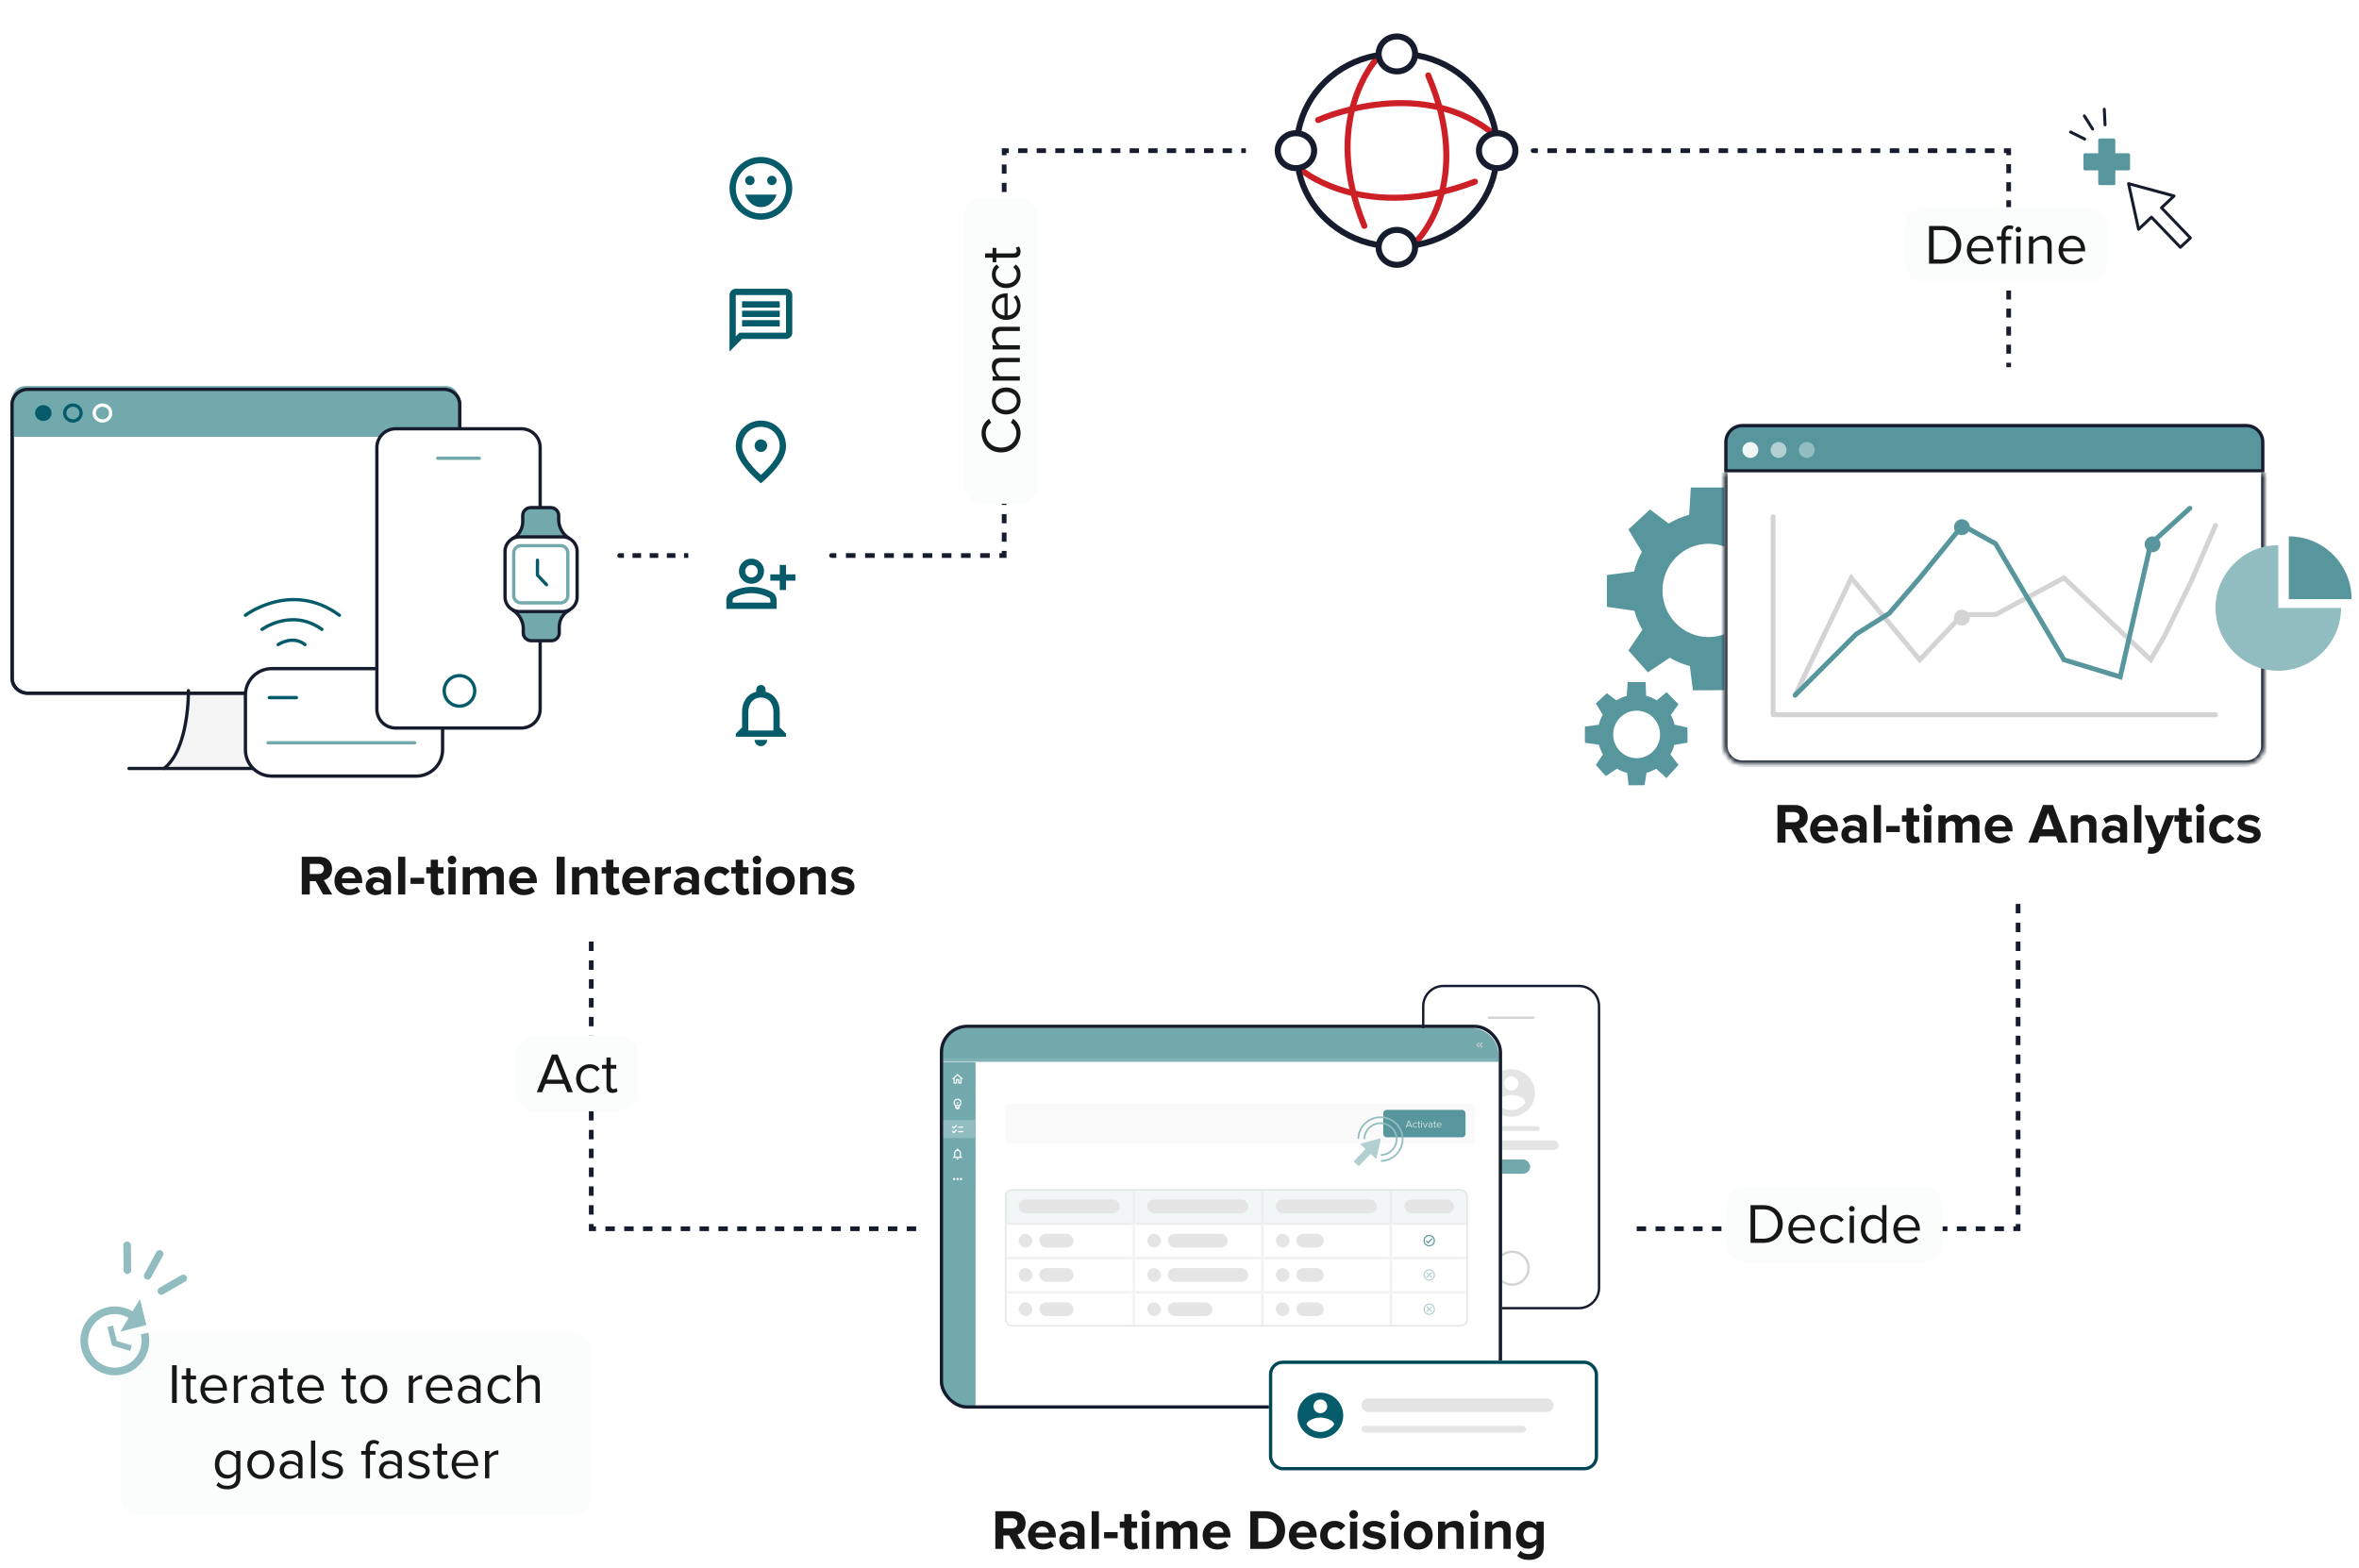 <svg width="501" height="333" viewBox="0 0 501 333" fill="none" xmlns="http://www.w3.org/2000/svg">
<path d="M35.227 163.306H64.993C63.933 162.002 62.508 159.338 61.814 157.997C61.12 156.656 60.176 152.409 59.791 150.453V146.542H39.85V149.615C39.562 151.944 38.81 157.047 38.117 158.835C37.423 160.624 35.805 162.468 35.227 163.306Z" fill="#F5F5F5"/>
<g filter="url(#filter0_d_816_7304)">
<path d="M33.025 82H5.9C4.061 82 2.57 83.442 2.57 85.219V143.327C2.57 145.105 4.061 146.547 5.9 146.547H94.296C96.135 146.547 97.626 145.105 97.626 143.327V85.219C97.626 83.442 96.135 82 94.296 82H33.025Z" fill="white"/>
<path d="M33.025 82H5.9C4.061 82 2.57 83.442 2.57 85.219V143.327C2.57 145.105 4.061 146.547 5.9 146.547H94.296C96.135 146.547 97.626 145.105 97.626 143.327V85.219C97.626 83.442 96.135 82 94.296 82H33.025Z" stroke="#161C2D" stroke-width="0.698" stroke-linecap="round" stroke-linejoin="round"/>
</g>
<path d="M2.57 84.792C2.57 83.25 3.82 82 5.362 82H94.693C96.235 82 97.485 83.25 97.485 84.792V92.796H2.57V84.792Z" fill="#72A9AD"/>
<path d="M9.2 89.422C10.165 89.422 10.945 88.668 10.945 87.735C10.945 86.802 10.165 86.049 9.2 86.049C8.235 86.049 7.455 86.802 7.455 87.735C7.455 88.668 8.235 89.422 9.2 89.422Z" fill="#065B6A"/>
<path d="M15.481 89.422C16.446 89.422 17.226 88.668 17.226 87.735C17.226 86.802 16.446 86.049 15.481 86.049C14.516 86.049 13.737 86.802 13.737 87.735C13.737 88.668 14.516 89.422 15.481 89.422Z" stroke="#065B6A" stroke-width="0.698" stroke-linecap="round" stroke-linejoin="round"/>
<path d="M21.762 89.422C22.727 89.422 23.507 88.668 23.507 87.735C23.507 86.802 22.727 86.049 21.762 86.049C20.797 86.049 20.018 86.802 20.018 87.735C20.018 88.668 20.797 89.422 21.762 89.422Z" stroke="white" stroke-width="0.698" stroke-linecap="round" stroke-linejoin="round"/>
<g filter="url(#filter1_d_816_7304)">
<path d="M33.025 82H5.9C4.061 82 2.57 83.442 2.57 85.219V143.327C2.57 145.105 4.061 146.547 5.9 146.547H94.296C96.135 146.547 97.626 145.105 97.626 143.327V85.219C97.626 83.442 96.135 82 94.296 82H33.025Z" stroke="#161C2D" stroke-width="0.698" stroke-linecap="round" stroke-linejoin="round"/>
</g>
<path d="M27.396 163.234H72.799" stroke="#161C2D" stroke-width="0.698" stroke-linecap="round" stroke-linejoin="round"/>
<path d="M40.02 146.705C40.02 146.705 40.219 158.982 34.851 163.223" stroke="#161C2D" stroke-width="0.698" stroke-linecap="round" stroke-linejoin="round"/>
<path d="M59.814 146.705C59.814 146.705 59.615 158.982 64.983 163.223" stroke="#161C2D" stroke-width="0.698" stroke-linecap="round" stroke-linejoin="round"/>
<g filter="url(#filter2_d_816_7304)">
<path d="M88.405 141.289H57.712C54.624 141.289 52.121 143.792 52.121 146.88V158.53C52.121 161.618 54.624 164.121 57.712 164.121H88.405C91.493 164.121 93.996 161.618 93.996 158.53V146.88C93.996 143.792 91.493 141.289 88.405 141.289Z" fill="white"/>
<path d="M88.405 141.289H57.712C54.624 141.289 52.121 143.792 52.121 146.88V158.53C52.121 161.618 54.624 164.121 57.712 164.121H88.405C91.493 164.121 93.996 161.618 93.996 158.53V146.88C93.996 143.792 91.493 141.289 88.405 141.289Z" stroke="#161C2D" stroke-width="0.698" stroke-linecap="round" stroke-linejoin="round"/>
</g>
<path d="M59.065 136.922C59.065 136.922 62.16 134.83 64.78 136.922" stroke="#065B6A" stroke-width="0.698" stroke-linecap="round" stroke-linejoin="round"/>
<path d="M55.653 133.687C55.653 133.687 61.923 129.078 68.371 133.687" stroke="#065B6A" stroke-width="0.698" stroke-linecap="round" stroke-linejoin="round"/>
<path d="M52.121 130.69C52.121 130.69 61.923 123.206 72.085 130.69" stroke="#065B6A" stroke-width="0.698" stroke-linecap="round" stroke-linejoin="round"/>
<path d="M56.928 157.776H88.084" stroke="#72A9AD" stroke-width="0.698" stroke-linecap="round" stroke-linejoin="round"/>
<path d="M57.186 148.184H62.96" stroke="#065B6A" stroke-width="0.698" stroke-linecap="round" stroke-linejoin="round"/>
<g filter="url(#filter3_d_816_7304)">
<path d="M110.721 90.375H84.034C81.826 90.375 80.037 92.164 80.037 94.371V149.948C80.037 152.155 81.826 153.944 84.034 153.944H110.721C112.928 153.944 114.717 152.155 114.717 149.948V94.371C114.717 92.164 112.928 90.375 110.721 90.375Z" fill="white" stroke="#161C2D" stroke-width="0.698" stroke-linecap="round" stroke-linejoin="round"/>
<path d="M97.581 149.297C99.371 149.297 100.822 147.845 100.822 146.055C100.822 144.265 99.371 142.813 97.581 142.813C95.79 142.813 94.339 144.265 94.339 146.055C94.339 147.845 95.79 149.297 97.581 149.297Z" fill="white" stroke="#065B6A" stroke-width="0.698" stroke-linecap="round" stroke-linejoin="round"/>
<path d="M92.968 96.639H101.796" stroke="#72A9AD" stroke-width="0.698" stroke-linecap="round" stroke-linejoin="round"/>
</g>
<path d="M120.861 114.333C118.619 112.894 118.656 110.586 118.656 110.586V109.487C118.656 108.566 117.891 107.822 116.947 107.822H112.727C111.783 107.822 111.018 108.57 111.018 109.487V110.519C111.018 110.519 111.276 113.083 108.898 114.374" fill="#72A9AD"/>
<path d="M120.861 114.333C118.619 112.894 118.656 110.586 118.656 110.586V109.487C118.656 108.566 117.891 107.822 116.947 107.822H112.727C111.783 107.822 111.018 108.57 111.018 109.487V110.519C111.018 110.519 111.276 113.083 108.898 114.374" stroke="#161C2D" stroke-width="0.698" stroke-linecap="round" stroke-linejoin="round"/>
<path d="M108.928 129.614C111.169 131.046 111.132 133.351 111.132 133.351V134.445C111.132 135.363 111.898 136.103 112.841 136.103H117.062C118.005 136.103 118.771 135.359 118.771 134.445V133.417C118.771 133.417 118.516 130.905 120.894 129.618" fill="#72A9AD"/>
<path d="M108.928 129.614C111.169 131.046 111.132 133.351 111.132 133.351V134.445C111.132 135.363 111.898 136.103 112.841 136.103H117.062C118.005 136.103 118.771 135.359 118.771 134.445V133.417C118.771 133.417 118.516 130.905 120.894 129.618" stroke="#161C2D" stroke-width="0.698" stroke-linecap="round" stroke-linejoin="round"/>
<path d="M119.492 114.037H110.333C108.634 114.037 107.256 115.415 107.256 117.115V126.821C107.256 128.521 108.634 129.899 110.333 129.899H119.492C121.192 129.899 122.57 128.521 122.57 126.821V117.115C122.57 115.415 121.192 114.037 119.492 114.037Z" fill="white" stroke="#161C2D" stroke-width="0.698" stroke-linecap="round" stroke-linejoin="round"/>
<path d="M119.052 115.909H110.64C109.791 115.909 109.102 116.598 109.102 117.447V126.514C109.102 127.364 109.791 128.053 110.64 128.053H119.052C119.902 128.053 120.591 127.364 120.591 126.514V117.447C120.591 116.598 119.902 115.909 119.052 115.909Z" stroke="#72A9AD" stroke-width="0.698" stroke-linecap="round" stroke-linejoin="round"/>
<path d="M114.143 119.001V122.164L116.067 124.202" stroke="#065B6A" stroke-width="0.698" stroke-linecap="round" stroke-linejoin="round"/>
<rect x="149.598" y="28" width="24" height="136" rx="8" fill="white" fill-opacity="0.72"/>
<path d="M163.932 39.333C164.484 39.333 164.932 38.886 164.932 38.333C164.932 37.781 164.484 37.333 163.932 37.333C163.379 37.333 162.932 37.781 162.932 38.333C162.932 38.886 163.379 39.333 163.932 39.333Z" fill="#065B6A"/>
<path d="M159.265 39.333C159.817 39.333 160.265 38.886 160.265 38.333C160.265 37.781 159.817 37.333 159.265 37.333C158.713 37.333 158.265 37.781 158.265 38.333C158.265 38.886 158.713 39.333 159.265 39.333Z" fill="#065B6A"/>
<path d="M161.598 44C163.118 44 164.412 42.893 164.932 41.333H158.265C158.785 42.893 160.078 44 161.598 44Z" fill="#065B6A"/>
<path d="M161.592 33.333C157.912 33.333 154.932 36.32 154.932 40C154.932 43.68 157.912 46.667 161.592 46.667C165.278 46.667 168.265 43.68 168.265 40C168.265 36.32 165.278 33.333 161.592 33.333ZM161.598 45.333C158.652 45.333 156.265 42.947 156.265 40C156.265 37.053 158.652 34.667 161.598 34.667C164.545 34.667 166.932 37.053 166.932 40C166.932 42.947 164.545 45.333 161.598 45.333Z" fill="#065B6A"/>
<path d="M156.265 62.667H166.932V70.667H157.045L156.265 71.447V62.667ZM156.265 61.333C155.532 61.333 154.938 61.933 154.938 62.667L154.932 74.667L157.598 72H166.932C167.665 72 168.265 71.4 168.265 70.667V62.667C168.265 61.933 167.665 61.333 166.932 61.333H156.265ZM157.598 68H165.598V69.333H157.598V68ZM157.598 66H165.598V67.333H157.598V66ZM157.598 64H165.598V65.333H157.598V64Z" fill="#065B6A"/>
<path d="M161.598 96C160.865 96 160.265 95.4 160.265 94.667C160.265 93.933 160.865 93.333 161.598 93.333C162.332 93.333 162.932 93.933 162.932 94.667C162.932 95.4 162.332 96 161.598 96ZM165.598 94.8C165.598 92.38 163.832 90.667 161.598 90.667C159.365 90.667 157.598 92.38 157.598 94.8C157.598 96.36 158.898 98.427 161.598 100.893C164.298 98.427 165.598 96.36 165.598 94.8ZM161.598 89.333C164.398 89.333 166.932 91.48 166.932 94.8C166.932 97.013 165.152 99.633 161.598 102.667C158.045 99.633 156.265 97.013 156.265 94.8C156.265 91.48 158.798 89.333 161.598 89.333Z" fill="#065B6A"/>
<path d="M166.932 122V120H165.598V122H163.598V123.333H165.598V125.333H166.932V123.333H168.932V122H166.932ZM159.598 124C161.072 124 162.265 122.807 162.265 121.333C162.265 119.86 161.072 118.667 159.598 118.667C158.125 118.667 156.932 119.86 156.932 121.333C156.932 122.807 158.125 124 159.598 124ZM159.598 120C160.332 120 160.932 120.6 160.932 121.333C160.932 122.067 160.332 122.667 159.598 122.667C158.865 122.667 158.265 122.067 158.265 121.333C158.265 120.6 158.865 120 159.598 120ZM163.858 125.707C162.738 125.133 161.285 124.667 159.598 124.667C157.912 124.667 156.458 125.133 155.338 125.707C154.672 126.047 154.265 126.733 154.265 127.48V129.333H164.932V127.48C164.932 126.733 164.525 126.047 163.858 125.707ZM163.598 128H155.598V127.48C155.598 127.227 155.732 127 155.945 126.893C156.738 126.487 158.018 126 159.598 126C161.178 126 162.458 126.487 163.252 126.893C163.465 127 163.598 127.227 163.598 127.48V128Z" fill="#065B6A"/>
<path d="M161.598 158.5C162.332 158.5 162.932 157.9 162.932 157.167H160.265C160.265 157.9 160.865 158.5 161.598 158.5ZM165.598 154.5V151.167C165.598 149.12 164.512 147.407 162.598 146.953V146.5C162.598 145.947 162.152 145.5 161.598 145.5C161.045 145.5 160.598 145.947 160.598 146.5V146.953C158.692 147.407 157.598 149.113 157.598 151.167V154.5L156.265 155.833V156.5H166.932V155.833L165.598 154.5ZM164.265 155.167H158.932V151.167C158.932 149.513 159.938 148.167 161.598 148.167C163.258 148.167 164.265 149.513 164.265 151.167V155.167Z" fill="#065B6A"/>
<path d="M70.569 190H68.613L67.041 187.156H65.793V190H64.089V181.996H67.833C69.501 181.996 70.521 183.088 70.521 184.576C70.521 185.992 69.633 186.748 68.769 186.952L70.569 190ZM67.581 185.656C68.265 185.656 68.781 185.248 68.781 184.576C68.781 183.904 68.265 183.496 67.581 183.496H65.793V185.656H67.581ZM74.124 190.144C72.36 190.144 71.028 188.956 71.028 187.096C71.028 185.416 72.264 184.06 74.028 184.06C75.756 184.06 76.932 185.356 76.932 187.252V187.588H72.624C72.72 188.32 73.308 188.932 74.292 188.932C74.784 188.932 75.468 188.716 75.84 188.356L76.512 189.34C75.936 189.868 75.024 190.144 74.124 190.144ZM75.456 186.556C75.42 186.004 75.036 185.272 74.028 185.272C73.08 185.272 72.672 185.98 72.6 186.556H75.456ZM83.037 190H81.513V189.4C81.117 189.868 80.433 190.144 79.677 190.144C78.753 190.144 77.661 189.52 77.661 188.224C77.661 186.868 78.753 186.352 79.677 186.352C80.445 186.352 81.129 186.604 81.513 187.06V186.28C81.513 185.692 81.009 185.308 80.241 185.308C79.617 185.308 79.041 185.536 78.549 185.992L77.973 184.972C78.681 184.348 79.593 184.06 80.505 184.06C81.825 184.06 83.037 184.588 83.037 186.256V190ZM80.289 189.112C80.781 189.112 81.261 188.944 81.513 188.608V187.888C81.261 187.552 80.781 187.384 80.289 187.384C79.689 187.384 79.197 187.696 79.197 188.26C79.197 188.8 79.689 189.112 80.289 189.112ZM86.073 190H84.549V181.996H86.073V190ZM90.068 187.744H87.188V186.448H90.068V187.744ZM93.126 190.144C92.058 190.144 91.481 189.592 91.481 188.56V185.536H90.522V184.204H91.481V182.62H93.017V184.204H94.194V185.536H93.017V188.152C93.017 188.512 93.21 188.788 93.546 188.788C93.773 188.788 93.99 188.704 94.073 188.62L94.397 189.772C94.169 189.976 93.761 190.144 93.126 190.144ZM95.992 183.58C95.5 183.58 95.08 183.172 95.08 182.668C95.08 182.164 95.5 181.768 95.992 181.768C96.496 181.768 96.904 182.164 96.904 182.668C96.904 183.172 96.496 183.58 95.992 183.58ZM96.76 190H95.236V184.204H96.76V190ZM106.995 190H105.459V186.34C105.459 185.8 105.219 185.416 104.595 185.416C104.055 185.416 103.611 185.776 103.395 186.088V190H101.859V186.34C101.859 185.8 101.619 185.416 100.995 185.416C100.467 185.416 100.023 185.776 99.795 186.1V190H98.271V184.204H99.795V184.96C100.035 184.612 100.803 184.06 101.691 184.06C102.543 184.06 103.083 184.456 103.299 185.116C103.635 184.588 104.403 184.06 105.291 184.06C106.359 184.06 106.995 184.624 106.995 185.812V190ZM111.214 190.144C109.45 190.144 108.118 188.956 108.118 187.096C108.118 185.416 109.354 184.06 111.118 184.06C112.846 184.06 114.022 185.356 114.022 187.252V187.588H109.714C109.81 188.32 110.398 188.932 111.382 188.932C111.874 188.932 112.558 188.716 112.93 188.356L113.602 189.34C113.026 189.868 112.114 190.144 111.214 190.144ZM112.546 186.556C112.51 186.004 112.126 185.272 111.118 185.272C110.17 185.272 109.762 185.98 109.69 186.556H112.546ZM119.933 190H118.229V181.996H119.933V190ZM126.922 190H125.398V186.496C125.398 185.692 124.978 185.416 124.33 185.416C123.73 185.416 123.262 185.752 123.01 186.1V190H121.486V184.204H123.01V184.96C123.382 184.516 124.09 184.06 125.038 184.06C126.31 184.06 126.922 184.78 126.922 185.908V190ZM130.379 190.144C129.311 190.144 128.735 189.592 128.735 188.56V185.536H127.775V184.204H128.735V182.62H130.271V184.204H131.447V185.536H130.271V188.152C130.271 188.512 130.463 188.788 130.799 188.788C131.027 188.788 131.243 188.704 131.327 188.62L131.651 189.772C131.423 189.976 131.015 190.144 130.379 190.144ZM135.214 190.144C133.45 190.144 132.118 188.956 132.118 187.096C132.118 185.416 133.354 184.06 135.118 184.06C136.846 184.06 138.022 185.356 138.022 187.252V187.588H133.714C133.81 188.32 134.398 188.932 135.382 188.932C135.874 188.932 136.558 188.716 136.93 188.356L137.602 189.34C137.026 189.868 136.114 190.144 135.214 190.144ZM136.546 186.556C136.51 186.004 136.126 185.272 135.118 185.272C134.17 185.272 133.762 185.98 133.69 186.556H136.546ZM140.647 190H139.123V184.204H140.647V184.996C141.055 184.48 141.775 184.06 142.495 184.06V185.548C142.387 185.524 142.243 185.512 142.075 185.512C141.571 185.512 140.899 185.8 140.647 186.172V190ZM148.451 190H146.927V189.4C146.531 189.868 145.847 190.144 145.091 190.144C144.167 190.144 143.075 189.52 143.075 188.224C143.075 186.868 144.167 186.352 145.091 186.352C145.859 186.352 146.543 186.604 146.927 187.06V186.28C146.927 185.692 146.423 185.308 145.655 185.308C145.031 185.308 144.455 185.536 143.963 185.992L143.387 184.972C144.095 184.348 145.007 184.06 145.919 184.06C147.239 184.06 148.451 184.588 148.451 186.256V190ZM145.703 189.112C146.195 189.112 146.675 188.944 146.927 188.608V187.888C146.675 187.552 146.195 187.384 145.703 187.384C145.103 187.384 144.611 187.696 144.611 188.26C144.611 188.8 145.103 189.112 145.703 189.112ZM152.663 190.144C150.875 190.144 149.591 188.884 149.591 187.096C149.591 185.32 150.875 184.06 152.663 184.06C153.851 184.06 154.571 184.576 154.955 185.104L153.959 186.04C153.683 185.632 153.263 185.416 152.735 185.416C151.811 185.416 151.163 186.088 151.163 187.096C151.163 188.104 151.811 188.788 152.735 188.788C153.263 188.788 153.683 188.548 153.959 188.164L154.955 189.088C154.571 189.628 153.851 190.144 152.663 190.144ZM157.895 190.144C156.827 190.144 156.251 189.592 156.251 188.56V185.536H155.291V184.204H156.251V182.62H157.787V184.204H158.963V185.536H157.787V188.152C157.787 188.512 157.979 188.788 158.315 188.788C158.543 188.788 158.759 188.704 158.843 188.62L159.167 189.772C158.939 189.976 158.531 190.144 157.895 190.144ZM160.762 183.58C160.27 183.58 159.85 183.172 159.85 182.668C159.85 182.164 160.27 181.768 160.762 181.768C161.266 181.768 161.674 182.164 161.674 182.668C161.674 183.172 161.266 183.58 160.762 183.58ZM161.53 190H160.006V184.204H161.53V190ZM165.729 190.144C163.821 190.144 162.669 188.752 162.669 187.096C162.669 185.452 163.821 184.06 165.729 184.06C167.649 184.06 168.801 185.452 168.801 187.096C168.801 188.752 167.649 190.144 165.729 190.144ZM165.729 188.788C166.677 188.788 167.217 188.008 167.217 187.096C167.217 186.196 166.677 185.416 165.729 185.416C164.781 185.416 164.253 186.196 164.253 187.096C164.253 188.008 164.781 188.788 165.729 188.788ZM175.368 190H173.844V186.496C173.844 185.692 173.424 185.416 172.776 185.416C172.176 185.416 171.708 185.752 171.456 186.1V190H169.932V184.204H171.456V184.96C171.828 184.516 172.536 184.06 173.484 184.06C174.756 184.06 175.368 184.78 175.368 185.908V190ZM178.969 190.144C177.961 190.144 176.989 189.808 176.377 189.244L177.037 188.176C177.457 188.572 178.321 188.968 179.041 188.968C179.701 188.968 180.013 188.704 180.013 188.344C180.013 187.384 176.569 188.164 176.569 185.884C176.569 184.912 177.421 184.06 178.945 184.06C179.929 184.06 180.709 184.396 181.285 184.852L180.673 185.896C180.325 185.524 179.665 185.224 178.957 185.224C178.405 185.224 178.045 185.476 178.045 185.8C178.045 186.664 181.477 185.944 181.477 188.284C181.477 189.34 180.577 190.144 178.969 190.144Z" fill="#171717"/>
<path d="M217.866 329H215.91L214.338 326.156H213.09V329H211.386V320.996H215.13C216.798 320.996 217.818 322.088 217.818 323.576C217.818 324.992 216.93 325.748 216.066 325.952L217.866 329ZM214.878 324.656C215.562 324.656 216.078 324.248 216.078 323.576C216.078 322.904 215.562 322.496 214.878 322.496H213.09V324.656H214.878ZM221.422 329.144C219.658 329.144 218.326 327.956 218.326 326.096C218.326 324.416 219.562 323.06 221.326 323.06C223.054 323.06 224.23 324.356 224.23 326.252V326.588H219.922C220.018 327.32 220.606 327.932 221.59 327.932C222.082 327.932 222.766 327.716 223.138 327.356L223.81 328.34C223.234 328.868 222.322 329.144 221.422 329.144ZM222.754 325.556C222.718 325.004 222.334 324.272 221.326 324.272C220.378 324.272 219.97 324.98 219.898 325.556H222.754ZM230.335 329H228.811V328.4C228.415 328.868 227.731 329.144 226.975 329.144C226.051 329.144 224.959 328.52 224.959 327.224C224.959 325.868 226.051 325.352 226.975 325.352C227.743 325.352 228.427 325.604 228.811 326.06V325.28C228.811 324.692 228.307 324.308 227.539 324.308C226.915 324.308 226.339 324.536 225.847 324.992L225.271 323.972C225.979 323.348 226.891 323.06 227.803 323.06C229.123 323.06 230.335 323.588 230.335 325.256V329ZM227.587 328.112C228.079 328.112 228.559 327.944 228.811 327.608V326.888C228.559 326.552 228.079 326.384 227.587 326.384C226.987 326.384 226.495 326.696 226.495 327.26C226.495 327.8 226.987 328.112 227.587 328.112ZM233.371 329H231.847V320.996H233.371V329ZM237.366 326.744H234.486V325.448H237.366V326.744ZM240.423 329.144C239.355 329.144 238.779 328.592 238.779 327.56V324.536H237.819V323.204H238.779V321.62H240.315V323.204H241.491V324.536H240.315V327.152C240.315 327.512 240.507 327.788 240.843 327.788C241.071 327.788 241.287 327.704 241.371 327.62L241.695 328.772C241.467 328.976 241.059 329.144 240.423 329.144ZM243.29 322.58C242.798 322.58 242.378 322.172 242.378 321.668C242.378 321.164 242.798 320.768 243.29 320.768C243.794 320.768 244.202 321.164 244.202 321.668C244.202 322.172 243.794 322.58 243.29 322.58ZM244.058 329H242.534V323.204H244.058V329ZM254.293 329H252.757V325.34C252.757 324.8 252.517 324.416 251.893 324.416C251.353 324.416 250.909 324.776 250.693 325.088V329H249.157V325.34C249.157 324.8 248.917 324.416 248.293 324.416C247.765 324.416 247.321 324.776 247.093 325.1V329H245.569V323.204H247.093V323.96C247.333 323.612 248.101 323.06 248.989 323.06C249.841 323.06 250.381 323.456 250.597 324.116C250.933 323.588 251.701 323.06 252.589 323.06C253.657 323.06 254.293 323.624 254.293 324.812V329ZM258.512 329.144C256.748 329.144 255.416 327.956 255.416 326.096C255.416 324.416 256.652 323.06 258.416 323.06C260.144 323.06 261.32 324.356 261.32 326.252V326.588H257.012C257.108 327.32 257.696 327.932 258.68 327.932C259.172 327.932 259.856 327.716 260.228 327.356L260.9 328.34C260.324 328.868 259.412 329.144 258.512 329.144ZM259.844 325.556C259.808 325.004 259.424 324.272 258.416 324.272C257.468 324.272 257.06 324.98 256.988 325.556H259.844ZM268.683 329H265.527V320.996H268.683C271.191 320.996 272.931 322.592 272.931 325.004C272.931 327.416 271.191 329 268.683 329ZM268.683 327.5C270.267 327.5 271.191 326.36 271.191 325.004C271.191 323.588 270.327 322.496 268.683 322.496H267.231V327.5H268.683ZM276.828 329.144C275.064 329.144 273.732 327.956 273.732 326.096C273.732 324.416 274.968 323.06 276.732 323.06C278.46 323.06 279.636 324.356 279.636 326.252V326.588H275.328C275.424 327.32 276.012 327.932 276.996 327.932C277.488 327.932 278.172 327.716 278.544 327.356L279.216 328.34C278.64 328.868 277.728 329.144 276.828 329.144ZM278.16 325.556C278.124 325.004 277.74 324.272 276.732 324.272C275.784 324.272 275.376 324.98 275.304 325.556H278.16ZM283.437 329.144C281.649 329.144 280.365 327.884 280.365 326.096C280.365 324.32 281.649 323.06 283.437 323.06C284.625 323.06 285.345 323.576 285.729 324.104L284.733 325.04C284.457 324.632 284.037 324.416 283.509 324.416C282.585 324.416 281.937 325.088 281.937 326.096C281.937 327.104 282.585 327.788 283.509 327.788C284.037 327.788 284.457 327.548 284.733 327.164L285.729 328.088C285.345 328.628 284.625 329.144 283.437 329.144ZM287.481 322.58C286.989 322.58 286.569 322.172 286.569 321.668C286.569 321.164 286.989 320.768 287.481 320.768C287.985 320.768 288.393 321.164 288.393 321.668C288.393 322.172 287.985 322.58 287.481 322.58ZM288.249 329H286.725V323.204H288.249V329ZM291.849 329.144C290.841 329.144 289.869 328.808 289.257 328.244L289.917 327.176C290.337 327.572 291.201 327.968 291.921 327.968C292.581 327.968 292.893 327.704 292.893 327.344C292.893 326.384 289.449 327.164 289.449 324.884C289.449 323.912 290.301 323.06 291.825 323.06C292.809 323.06 293.589 323.396 294.165 323.852L293.553 324.896C293.205 324.524 292.545 324.224 291.837 324.224C291.285 324.224 290.925 324.476 290.925 324.8C290.925 325.664 294.357 324.944 294.357 327.284C294.357 328.34 293.457 329.144 291.849 329.144ZM296.235 322.58C295.743 322.58 295.323 322.172 295.323 321.668C295.323 321.164 295.743 320.768 296.235 320.768C296.739 320.768 297.147 321.164 297.147 321.668C297.147 322.172 296.739 322.58 296.235 322.58ZM297.003 329H295.479V323.204H297.003V329ZM301.203 329.144C299.295 329.144 298.143 327.752 298.143 326.096C298.143 324.452 299.295 323.06 301.203 323.06C303.123 323.06 304.275 324.452 304.275 326.096C304.275 327.752 303.123 329.144 301.203 329.144ZM301.203 327.788C302.151 327.788 302.691 327.008 302.691 326.096C302.691 325.196 302.151 324.416 301.203 324.416C300.255 324.416 299.727 325.196 299.727 326.096C299.727 327.008 300.255 327.788 301.203 327.788ZM310.841 329H309.317V325.496C309.317 324.692 308.897 324.416 308.249 324.416C307.649 324.416 307.181 324.752 306.929 325.1V329H305.405V323.204H306.929V323.96C307.301 323.516 308.009 323.06 308.957 323.06C310.229 323.06 310.841 323.78 310.841 324.908V329ZM313.11 322.58C312.618 322.58 312.198 322.172 312.198 321.668C312.198 321.164 312.618 320.768 313.11 320.768C313.614 320.768 314.022 321.164 314.022 321.668C314.022 322.172 313.614 322.58 313.11 322.58ZM313.878 329H312.354V323.204H313.878V329ZM320.826 329H319.302V325.496C319.302 324.692 318.882 324.416 318.234 324.416C317.634 324.416 317.166 324.752 316.914 325.1V329H315.39V323.204H316.914V323.96C317.286 323.516 317.994 323.06 318.942 323.06C320.214 323.06 320.826 323.78 320.826 324.908V329ZM324.715 331.352C323.719 331.352 322.951 331.124 322.219 330.488L322.903 329.384C323.371 329.9 323.983 330.104 324.715 330.104C325.447 330.104 326.311 329.78 326.311 328.64V328.052C325.855 328.628 325.231 328.964 324.523 328.964C323.071 328.964 321.967 327.944 321.967 326.012C321.967 324.116 323.059 323.06 324.523 323.06C325.219 323.06 325.843 323.36 326.311 323.948V323.204H327.847V328.604C327.847 330.812 326.143 331.352 324.715 331.352ZM325.003 327.608C325.507 327.608 326.059 327.32 326.311 326.948V325.076C326.059 324.692 325.507 324.416 325.003 324.416C324.139 324.416 323.539 325.016 323.539 326.012C323.539 327.008 324.139 327.608 325.003 327.608Z" fill="#171717"/>
<path d="M383.974 179H382.018L380.446 176.156H379.198V179H377.494V170.996H381.238C382.906 170.996 383.926 172.088 383.926 173.576C383.926 174.992 383.038 175.748 382.174 175.952L383.974 179ZM380.986 174.656C381.67 174.656 382.186 174.248 382.186 173.576C382.186 172.904 381.67 172.496 380.986 172.496H379.198V174.656H380.986ZM387.53 179.144C385.766 179.144 384.434 177.956 384.434 176.096C384.434 174.416 385.67 173.06 387.434 173.06C389.162 173.06 390.338 174.356 390.338 176.252V176.588H386.03C386.126 177.32 386.714 177.932 387.698 177.932C388.19 177.932 388.874 177.716 389.246 177.356L389.918 178.34C389.342 178.868 388.43 179.144 387.53 179.144ZM388.862 175.556C388.826 175.004 388.442 174.272 387.434 174.272C386.486 174.272 386.078 174.98 386.006 175.556H388.862ZM396.442 179H394.918V178.4C394.522 178.868 393.838 179.144 393.082 179.144C392.158 179.144 391.066 178.52 391.066 177.224C391.066 175.868 392.158 175.352 393.082 175.352C393.85 175.352 394.534 175.604 394.918 176.06V175.28C394.918 174.692 394.414 174.308 393.646 174.308C393.022 174.308 392.446 174.536 391.954 174.992L391.378 173.972C392.086 173.348 392.998 173.06 393.91 173.06C395.23 173.06 396.442 173.588 396.442 175.256V179ZM393.694 178.112C394.186 178.112 394.666 177.944 394.918 177.608V176.888C394.666 176.552 394.186 176.384 393.694 176.384C393.094 176.384 392.602 176.696 392.602 177.26C392.602 177.8 393.094 178.112 393.694 178.112ZM399.478 179H397.954V170.996H399.478V179ZM403.473 176.744H400.593V175.448H403.473V176.744ZM406.531 179.144C405.463 179.144 404.887 178.592 404.887 177.56V174.536H403.927V173.204H404.887V171.62H406.423V173.204H407.599V174.536H406.423V177.152C406.423 177.512 406.615 177.788 406.951 177.788C407.179 177.788 407.395 177.704 407.479 177.62L407.803 178.772C407.575 178.976 407.167 179.144 406.531 179.144ZM409.397 172.58C408.905 172.58 408.485 172.172 408.485 171.668C408.485 171.164 408.905 170.768 409.397 170.768C409.901 170.768 410.309 171.164 410.309 171.668C410.309 172.172 409.901 172.58 409.397 172.58ZM410.165 179H408.641V173.204H410.165V179ZM420.401 179H418.865V175.34C418.865 174.8 418.625 174.416 418.001 174.416C417.461 174.416 417.017 174.776 416.801 175.088V179H415.265V175.34C415.265 174.8 415.025 174.416 414.401 174.416C413.873 174.416 413.429 174.776 413.201 175.1V179H411.677V173.204H413.201V173.96C413.441 173.612 414.209 173.06 415.097 173.06C415.949 173.06 416.489 173.456 416.705 174.116C417.041 173.588 417.809 173.06 418.697 173.06C419.765 173.06 420.401 173.624 420.401 174.812V179ZM424.619 179.144C422.855 179.144 421.523 177.956 421.523 176.096C421.523 174.416 422.759 173.06 424.523 173.06C426.251 173.06 427.427 174.356 427.427 176.252V176.588H423.119C423.215 177.32 423.803 177.932 424.787 177.932C425.279 177.932 425.963 177.716 426.335 177.356L427.007 178.34C426.431 178.868 425.519 179.144 424.619 179.144ZM425.951 175.556C425.915 175.004 425.531 174.272 424.523 174.272C423.575 174.272 423.167 174.98 423.095 175.556H425.951ZM439.099 179H437.155L436.663 177.644H433.231L432.727 179H430.783L433.879 170.996H436.015L439.099 179ZM436.195 176.144L434.947 172.7L433.699 176.144H436.195ZM445.238 179H443.714V175.496C443.714 174.692 443.294 174.416 442.646 174.416C442.046 174.416 441.578 174.752 441.326 175.1V179H439.802V173.204H441.326V173.96C441.698 173.516 442.406 173.06 443.354 173.06C444.626 173.06 445.238 173.78 445.238 174.908V179ZM451.755 179H450.231V178.4C449.835 178.868 449.151 179.144 448.395 179.144C447.471 179.144 446.379 178.52 446.379 177.224C446.379 175.868 447.471 175.352 448.395 175.352C449.163 175.352 449.847 175.604 450.231 176.06V175.28C450.231 174.692 449.727 174.308 448.959 174.308C448.335 174.308 447.759 174.536 447.267 174.992L446.691 173.972C447.399 173.348 448.311 173.06 449.223 173.06C450.543 173.06 451.755 173.588 451.755 175.256V179ZM449.007 178.112C449.499 178.112 449.979 177.944 450.231 177.608V176.888C449.979 176.552 449.499 176.384 449.007 176.384C448.407 176.384 447.915 176.696 447.915 177.26C447.915 177.8 448.407 178.112 449.007 178.112ZM454.79 179H453.266V170.996H454.79V179ZM456.098 181.268L456.326 179.9C456.458 179.96 456.662 179.996 456.806 179.996C457.202 179.996 457.466 179.888 457.61 179.576L457.826 179.084L455.474 173.204H457.106L458.618 177.236L460.13 173.204H461.774L459.05 179.948C458.618 181.04 457.85 181.328 456.854 181.352C456.674 181.352 456.29 181.316 456.098 181.268ZM464.398 179.144C463.33 179.144 462.754 178.592 462.754 177.56V174.536H461.794V173.204H462.754V171.62H464.29V173.204H465.466V174.536H464.29V177.152C464.29 177.512 464.482 177.788 464.818 177.788C465.046 177.788 465.262 177.704 465.346 177.62L465.67 178.772C465.442 178.976 465.034 179.144 464.398 179.144ZM467.265 172.58C466.773 172.58 466.353 172.172 466.353 171.668C466.353 171.164 466.773 170.768 467.265 170.768C467.769 170.768 468.177 171.164 468.177 171.668C468.177 172.172 467.769 172.58 467.265 172.58ZM468.033 179H466.509V173.204H468.033V179ZM472.244 179.144C470.456 179.144 469.172 177.884 469.172 176.096C469.172 174.32 470.456 173.06 472.244 173.06C473.432 173.06 474.152 173.576 474.536 174.104L473.54 175.04C473.264 174.632 472.844 174.416 472.316 174.416C471.392 174.416 470.744 175.088 470.744 176.096C470.744 177.104 471.392 177.788 472.316 177.788C472.844 177.788 473.264 177.548 473.54 177.164L474.536 178.088C474.152 178.628 473.432 179.144 472.244 179.144ZM477.62 179.144C476.612 179.144 475.64 178.808 475.028 178.244L475.688 177.176C476.108 177.572 476.972 177.968 477.692 177.968C478.352 177.968 478.664 177.704 478.664 177.344C478.664 176.384 475.22 177.164 475.22 174.884C475.22 173.912 476.072 173.06 477.596 173.06C478.58 173.06 479.36 173.396 479.936 173.852L479.324 174.896C478.976 174.524 478.316 174.224 477.608 174.224C477.056 174.224 476.696 174.476 476.696 174.8C476.696 175.664 480.128 174.944 480.128 177.284C480.128 178.34 479.228 179.144 477.62 179.144Z" fill="#171717"/>
<path d="M131.598 117.5C131.322 117.5 131.098 117.724 131.098 118C131.098 118.276 131.322 118.5 131.598 118.5V117.5ZM131.598 118.5H132.51V117.5H131.598V118.5ZM134.333 118.5H136.156V117.5H134.333V118.5ZM137.979 118.5H139.803V117.5H137.979V118.5ZM141.626 118.5H143.449V117.5H141.626V118.5ZM145.272 118.5H146.184V117.5H145.272V118.5Z" fill="#161C2D"/>
<path d="M429.013 118.5C428.737 118.5 428.513 118.276 428.513 118C428.513 117.724 428.737 117.5 429.013 117.5V118.5ZM443.598 118.5H442.687V117.5H443.598V118.5ZM440.864 118.5H439.04V117.5H440.864V118.5ZM437.217 118.5H435.394V117.5H437.217V118.5ZM433.571 118.5H431.748V117.5H433.571V118.5ZM429.925 118.5H429.013V117.5H429.925V118.5Z" fill="#161C2D"/>
<path d="M176.598 117.5C176.322 117.5 176.098 117.724 176.098 118C176.098 118.276 176.322 118.5 176.598 118.5V117.5ZM213.265 118V118.5H213.765V118H213.265ZM213.265 32V31.5H212.765V32H213.265ZM176.598 118.5H177.617V117.5H176.598V118.5ZM179.654 118.5H181.691V117.5H179.654V118.5ZM183.728 118.5H185.765V117.5H183.728V118.5ZM187.802 118.5H189.839V117.5H187.802V118.5ZM191.876 118.5H193.913V117.5H191.876V118.5ZM195.95 118.5H197.987V117.5H195.95V118.5ZM200.024 118.5H202.061V117.5H200.024V118.5ZM204.098 118.5H206.135V117.5H204.098V118.5ZM208.172 118.5H210.209V117.5H208.172V118.5ZM212.247 118.5H213.265V117.5H212.247V118.5ZM213.765 118V117.023H212.765V118H213.765ZM213.765 115.068V113.114H212.765V115.068H213.765ZM213.765 111.159V109.205H212.765V111.159H213.765ZM213.765 107.25V105.295H212.765V107.25H213.765ZM213.765 103.341V101.386H212.765V103.341H213.765ZM213.765 99.432V97.477H212.765V99.432H213.765ZM213.765 95.523V93.568H212.765V95.523H213.765ZM213.765 91.614V89.659H212.765V91.614H213.765ZM213.765 87.704V85.75H212.765V87.704H213.765ZM213.765 83.796V81.841H212.765V83.796H213.765ZM213.765 79.886V77.932H212.765V79.886H213.765ZM213.765 75.977V74.023H212.765V75.977H213.765ZM213.765 72.068V70.114H212.765V72.068H213.765ZM213.765 68.159V66.205H212.765V68.159H213.765ZM213.765 64.25V62.295H212.765V64.25H213.765ZM213.765 60.341V58.386H212.765V60.341H213.765ZM213.765 56.432V54.477H212.765V56.432H213.765ZM213.765 52.523V50.568H212.765V52.523H213.765ZM213.765 48.614V46.659H212.765V48.614H213.765ZM213.765 44.705V42.75H212.765V44.705H213.765ZM213.765 40.795V38.841H212.765V40.795H213.765ZM213.765 36.886V34.932H212.765V36.886H213.765ZM213.765 32.977V32H212.765V32.977H213.765ZM213.265 32.5H214.252V31.5H213.265V32.5ZM216.227 32.5H218.201V31.5H216.227V32.5ZM220.175 32.5H222.15V31.5H220.175V32.5ZM224.124 32.5H226.098V31.5H224.124V32.5ZM228.073 32.5H230.047V31.5H228.073V32.5ZM232.021 32.5H233.996V31.5H232.021V32.5ZM235.97 32.5H237.945V31.5H235.97V32.5ZM239.919 32.5H241.893V31.5H239.919V32.5ZM243.868 32.5H245.842V31.5H243.868V32.5ZM247.816 32.5H249.791V31.5H247.816V32.5ZM251.765 32.5H253.739V31.5H251.765V32.5ZM255.714 32.5H257.688V31.5H255.714V32.5ZM259.662 32.5H261.637V31.5H259.662V32.5ZM263.611 32.5H264.598V31.5H263.611V32.5Z" fill="#161C2D"/>
<path d="M325.598 32.5C325.322 32.5 325.098 32.276 325.098 32C325.098 31.724 325.322 31.5 325.598 31.5V32.5ZM426.598 32V31.5H427.098V32H426.598ZM426.098 78V77.042H427.098V78H426.098ZM426.098 75.125V73.208H427.098V75.125H426.098ZM426.098 71.292V69.375H427.098V71.292H426.098ZM426.098 67.458V65.542H427.098V67.458H426.098ZM426.098 63.625V61.708H427.098V63.625H426.098ZM426.098 59.792V57.875H427.098V59.792H426.098ZM426.098 55.958V54.042H427.098V55.958H426.098ZM426.098 52.125V50.208H427.098V52.125H426.098ZM426.098 48.292V46.375H427.098V48.292H426.098ZM426.098 44.458V42.542H427.098V44.458H426.098ZM426.098 40.625V38.708H427.098V40.625H426.098ZM426.098 36.792V34.875H427.098V36.792H426.098ZM426.098 32.958V32H427.098V32.958H426.098ZM426.598 32.5H425.588V31.5H426.598V32.5ZM423.568 32.5H421.548V31.5H423.568V32.5ZM419.528 32.5H417.508V31.5H419.528V32.5ZM415.488 32.5H413.468V31.5H415.488V32.5ZM411.448 32.5H409.428V31.5H411.448V32.5ZM407.408 32.5H405.388V31.5H407.408V32.5ZM403.368 32.5H401.348V31.5H403.368V32.5ZM399.328 32.5H397.308V31.5H399.328V32.5ZM395.288 32.5H393.268V31.5H395.288V32.5ZM391.248 32.5H389.228V31.5H391.248V32.5ZM387.208 32.5H385.188V31.5H387.208V32.5ZM383.168 32.5H381.148V31.5H383.168V32.5ZM379.128 32.5H377.108V31.5H379.128V32.5ZM375.088 32.5H373.068V31.5H375.088V32.5ZM371.048 32.5H369.028V31.5H371.048V32.5ZM367.008 32.5H364.988V31.5H367.008V32.5ZM362.968 32.5H360.948V31.5H362.968V32.5ZM358.928 32.5H356.908V31.5H358.928V32.5ZM354.888 32.5H352.868V31.5H354.888V32.5ZM350.848 32.5H348.828V31.5H350.848V32.5ZM346.808 32.5H344.788V31.5H346.808V32.5ZM342.768 32.5H340.748V31.5H342.768V32.5ZM338.728 32.5H336.708V31.5H338.728V32.5ZM334.688 32.5H332.668V31.5H334.688V32.5ZM330.648 32.5H328.628V31.5H330.648V32.5ZM326.608 32.5H325.598V31.5H326.608V32.5Z" fill="#161C2D"/>
<path d="M347.598 261H428.598V190" stroke="#161C2D" stroke-dasharray="2 2"/>
<path d="M125.57 200L125.57 261L194.598 261" stroke="#161C2D" stroke-dasharray="2 2"/>
<g clip-path="url(#clip0_816_7304)">
<rect x="204.598" y="42" width="16" height="65" rx="4" fill="#FBFDFD"/>
<path d="M216.742 91.985C216.742 94.289 215.062 96.101 212.602 96.101C210.142 96.101 208.462 94.289 208.462 91.985C208.462 90.569 209.146 89.585 210.046 88.949L210.514 89.789C209.842 90.245 209.35 91.073 209.35 91.985C209.35 93.737 210.694 95.069 212.602 95.069C214.498 95.069 215.854 93.737 215.854 91.985C215.854 91.073 215.374 90.245 214.69 89.789L215.158 88.937C216.07 89.609 216.742 90.569 216.742 91.985ZM216.742 85.171C216.742 86.936 215.374 88.04 213.694 88.04C212.014 88.04 210.658 86.936 210.658 85.171C210.658 83.407 212.014 82.303 213.694 82.303C215.374 82.303 216.742 83.407 216.742 85.171ZM215.938 85.171C215.938 83.936 214.882 83.251 213.694 83.251C212.518 83.251 211.462 83.936 211.462 85.171C211.462 86.407 212.518 87.103 213.694 87.103C214.882 87.103 215.938 86.407 215.938 85.171ZM216.598 76.024L216.598 76.924L212.806 76.924C211.786 76.924 211.462 77.44 211.462 78.22C211.462 78.928 211.894 79.6 212.362 79.936L216.598 79.936L216.598 80.836L210.802 80.836L210.802 79.936L211.642 79.936C211.162 79.528 210.658 78.736 210.658 77.872C210.658 76.66 211.27 76.024 212.53 76.024L216.598 76.024ZM216.598 69.415L216.598 70.315L212.806 70.315C211.786 70.315 211.462 70.831 211.462 71.611C211.462 72.319 211.894 72.991 212.362 73.327L216.598 73.327L216.598 74.227L210.802 74.227L210.802 73.327L211.642 73.327C211.162 72.919 210.658 72.127 210.658 71.263C210.658 70.051 211.27 69.415 212.53 69.415L216.598 69.415ZM216.742 65.002C216.742 66.718 215.506 67.954 213.694 67.954C212.014 67.954 210.658 66.754 210.658 65.098C210.658 63.346 212.026 62.314 213.766 62.314L213.994 62.314L213.994 67.006C215.086 66.934 215.998 66.166 215.998 64.918C215.998 64.258 215.734 63.586 215.266 63.13L215.854 62.698C216.43 63.274 216.742 64.054 216.742 65.002ZM213.334 63.202C212.47 63.214 211.402 63.79 211.402 65.11C211.402 66.346 212.446 66.958 213.334 67.006L213.334 63.202ZM216.742 58.3C216.742 60.028 215.422 61.192 213.694 61.192C211.978 61.192 210.658 60.028 210.658 58.3C210.658 57.244 211.09 56.62 211.666 56.176L212.218 56.776C211.69 57.16 211.462 57.652 211.462 58.252C211.462 59.488 212.41 60.256 213.694 60.256C214.978 60.256 215.938 59.488 215.938 58.252C215.938 57.652 215.698 57.16 215.182 56.776L215.734 56.176C216.31 56.62 216.742 57.244 216.742 58.3ZM216.742 53.45C216.742 54.303 216.25 54.734 215.386 54.734L211.594 54.734L211.594 55.694L210.802 55.694L210.802 54.734L209.218 54.734L209.218 53.834L210.802 53.834L210.802 52.658L211.594 52.658L211.594 53.834L215.194 53.834C215.626 53.834 215.938 53.642 215.938 53.246C215.938 52.995 215.83 52.755 215.698 52.635L216.37 52.37C216.586 52.599 216.742 52.922 216.742 53.45Z" fill="#171717"/>
</g>
<g clip-path="url(#clip1_816_7304)">
<rect x="447.57" y="44" width="16" height="43" rx="4" transform="rotate(90 447.57 44)" fill="#FBFDFD"/>
<path d="M412.422 56H409.686V47.996H412.422C414.906 47.996 416.526 49.736 416.526 52.004C416.526 54.284 414.906 56 412.422 56ZM412.422 55.112C414.366 55.112 415.494 53.72 415.494 52.004C415.494 50.276 414.402 48.884 412.422 48.884H410.682V55.112H412.422ZM420.668 56.144C418.952 56.144 417.716 54.908 417.716 53.096C417.716 51.416 418.916 50.06 420.572 50.06C422.324 50.06 423.356 51.428 423.356 53.168V53.396H418.664C418.736 54.488 419.504 55.4 420.752 55.4C421.412 55.4 422.084 55.136 422.54 54.668L422.972 55.256C422.396 55.832 421.616 56.144 420.668 56.144ZM422.468 52.736C422.456 51.872 421.88 50.804 420.56 50.804C419.324 50.804 418.712 51.848 418.664 52.736H422.468ZM425.966 56H425.066V50.996H424.106V50.204H425.066V49.76C425.066 48.56 425.738 47.876 426.746 47.876C427.082 47.876 427.394 47.936 427.622 48.08L427.394 48.764C427.262 48.68 427.106 48.62 426.878 48.62C426.29 48.62 425.966 49.028 425.966 49.76V50.204H427.142V50.996H425.966V56ZM428.654 49.376C428.33 49.376 428.054 49.112 428.054 48.776C428.054 48.44 428.33 48.164 428.654 48.164C428.99 48.164 429.266 48.44 429.266 48.776C429.266 49.112 428.99 49.376 428.654 49.376ZM429.11 56H428.21V50.204H429.11V56ZM435.731 56H434.831V52.208C434.831 51.188 434.315 50.864 433.535 50.864C432.827 50.864 432.155 51.296 431.819 51.764V56H430.919V50.204H431.819V51.044C432.227 50.564 433.019 50.06 433.883 50.06C435.095 50.06 435.731 50.672 435.731 51.932V56ZM440.145 56.144C438.429 56.144 437.193 54.908 437.193 53.096C437.193 51.416 438.393 50.06 440.049 50.06C441.801 50.06 442.833 51.428 442.833 53.168V53.396H438.141C438.213 54.488 438.981 55.4 440.229 55.4C440.889 55.4 441.561 55.136 442.017 54.668L442.449 55.256C441.873 55.832 441.093 56.144 440.145 56.144ZM441.945 52.736C441.933 51.872 441.357 50.804 440.037 50.804C438.801 50.804 438.189 51.848 438.141 52.736H441.945Z" fill="#171717"/>
</g>
<path d="M350.41 108.238L345.831 112.461L348.702 117.227C347.97 118.522 347.407 119.93 347.05 121.393L341.271 122.144L341.271 128.9L347.126 129.744C347.501 131.171 348.064 132.522 348.796 133.779L345.831 138.17L349.978 142.806L354.632 139.709C355.946 140.497 357.391 141.098 358.892 141.473L359.53 146.634L366.173 146.596L366.98 141.417C368.406 141.041 369.776 140.46 371.015 139.728L375.312 143.631L380.304 138.152L376.945 133.741C377.658 132.522 378.202 131.189 378.577 129.782L384.095 128.862L384.057 122.538L378.69 121.337C378.334 119.911 377.808 118.56 377.114 117.302L380.323 112.836L375.331 107.769L371.259 111.185C369.889 110.359 368.406 109.721 366.811 109.308L366.586 103.547L359.098 103.547L358.742 109.346C357.184 109.758 355.739 110.396 354.388 111.203L350.372 108.182L350.41 108.238Z" fill="#57969C"/>
<path d="M362.851 135.319C368.251 135.319 372.628 130.883 372.628 125.41C372.628 119.938 368.251 115.502 362.851 115.502C357.452 115.502 353.074 119.938 353.074 125.41C353.074 130.883 357.452 135.319 362.851 135.319Z" fill="white"/>
<path d="M341.251 147.256L338.92 149.406L340.382 151.833C340.009 152.492 339.723 153.208 339.541 153.954L336.598 154.336L336.598 157.775L339.579 158.205C339.77 158.931 340.057 159.619 340.43 160.259L338.92 162.495L341.032 164.855L343.401 163.279C344.07 163.68 344.806 163.986 345.57 164.177L345.895 166.804L349.277 166.785L349.688 164.148C350.414 163.957 351.111 163.661 351.742 163.288L353.93 165.275L356.471 162.486L354.761 160.24C355.124 159.619 355.401 158.941 355.592 158.224L358.401 157.756L358.382 154.536L355.65 153.925C355.468 153.199 355.201 152.511 354.847 151.871L356.481 149.597L353.939 147.017L351.866 148.756C351.169 148.336 350.414 148.011 349.602 147.801L349.487 144.867L345.675 144.867L345.493 147.82C344.7 148.03 343.965 148.355 343.277 148.766L341.232 147.227L341.251 147.256Z" fill="#57969C"/>
<path d="M347.586 161.043C350.335 161.043 352.564 158.785 352.564 155.999C352.564 153.213 350.335 150.954 347.586 150.954C344.837 150.954 342.608 153.213 342.608 155.999C342.608 158.785 344.837 161.043 347.586 161.043Z" fill="white"/>
<g filter="url(#filter4_dd_816_7304)">
<path d="M366.538 92.879C366.538 90.936 368.113 89.362 370.055 89.362H477.046C478.988 89.362 480.563 90.936 480.563 92.879V98.974H366.538V92.879Z" fill="#57969C" stroke="#161C2D" stroke-width="0.7"/>
<mask id="path-51-inside-1_816_7304" fill="white">
<path d="M366.188 157.331C366.188 159.467 367.919 161.198 370.055 161.198H477.046C479.182 161.198 480.913 159.467 480.913 157.331V99.324H366.188V157.331Z"/>
</mask>
<path d="M366.188 157.331C366.188 159.467 367.919 161.198 370.055 161.198H477.046C479.182 161.198 480.913 159.467 480.913 157.331V99.324H366.188V157.331Z" fill="white"/>
<path d="M365.488 157.331C365.488 159.853 367.533 161.898 370.055 161.898H477.046C479.568 161.898 481.613 159.853 481.613 157.331H480.213C480.213 159.08 478.795 160.498 477.046 160.498H370.055C368.306 160.498 366.888 159.08 366.888 157.331H365.488ZM480.913 99.324H366.188H480.913ZM365.488 99.324V157.331C365.488 159.853 367.533 161.898 370.055 161.898V160.498C368.306 160.498 366.888 159.08 366.888 157.331V99.324H365.488ZM477.046 161.898C479.568 161.898 481.613 159.853 481.613 157.331V99.324H480.213V157.331C480.213 159.08 478.795 160.498 477.046 160.498V161.898Z" fill="#161C2D" mask="url(#path-51-inside-1_816_7304)"/>
<path d="M371.742 96.226C372.674 96.226 373.427 95.473 373.427 94.541C373.427 93.609 372.674 92.856 371.742 92.856C370.811 92.856 370.058 93.609 370.058 94.541C370.058 95.473 370.811 96.226 371.742 96.226Z" fill="#F1F7F7"/>
<path d="M377.735 96.226C378.667 96.226 379.42 95.473 379.42 94.541C379.42 93.609 378.667 92.856 377.735 92.856C376.804 92.856 376.051 93.609 376.051 94.541C376.051 95.473 376.804 96.226 377.735 96.226Z" fill="#B2D0D2"/>
<path d="M383.736 96.226C384.668 96.226 385.421 95.473 385.421 94.541C385.421 93.609 384.668 92.856 383.736 92.856C382.805 92.856 382.052 93.609 382.052 94.541C382.052 95.473 382.805 96.226 383.736 96.226Z" fill="#92BDC0"/>
<path d="M376.57 108.738V150.787H470.531" stroke="#D4D4D4" stroke-width="1.038" stroke-linecap="round" stroke-linejoin="round"/>
<path d="M381.242 146.634L393.182 121.716L407.717 139.106L416.802 129.503H423.81L438.345 121.716L456.774 139.106L459.629 134.175L465.34 122.495L470.531 110.555" stroke="#D4D4D4" stroke-width="1.038" stroke-linecap="round"/>
<path d="M381.242 146.634L394.22 133.656L401.228 129.243L407.717 121.716L416.802 110.555L423.81 114.448L438.345 139.106L450.285 142.74L456.774 114.448L465.08 106.921" stroke="#57969C" stroke-width="1.038" stroke-linecap="round"/>
<path d="M416.67 112.627C417.602 112.627 418.354 111.874 418.354 110.942C418.354 110.01 417.602 109.257 416.67 109.257C415.738 109.257 414.985 110.01 414.985 110.942C414.985 111.874 415.738 112.627 416.67 112.627Z" fill="#57969C"/>
<path d="M416.67 131.834C417.602 131.834 418.354 131.081 418.354 130.149C418.354 129.217 417.602 128.465 416.67 128.465C415.738 128.465 414.985 129.217 414.985 130.149C414.985 131.081 415.738 131.834 416.67 131.834Z" fill="#D4D4D4"/>
<path d="M457.161 116.26C458.093 116.26 458.846 115.507 458.846 114.576C458.846 113.644 458.093 112.891 457.161 112.891C456.229 112.891 455.476 113.644 455.476 114.576C455.476 115.507 456.229 116.26 457.161 116.26Z" fill="#57969C"/>
</g>
<g filter="url(#filter5_dd_816_7304)">
<path d="M483.864 128.1H497.197C497.197 135.419 491.179 141.442 483.864 141.442C476.549 141.442 470.531 135.419 470.531 128.1C470.531 120.781 476.55 114.757 483.864 114.757V128.1Z" fill="#92BDC0"/>
<path d="M499.43 126.234C499.43 118.865 493.461 112.891 486.097 112.891V126.234H499.43Z" fill="#57969C"/>
</g>
<path d="M449.102 32.877H452.06V35.873H448.923L448.929 36.269V39.01H445.927V36.287V35.873H442.796V32.877H445.68H445.927V29.74H448.929V32.877H449.102Z" fill="#57969C" stroke="#57969C" stroke-width="0.629" stroke-linecap="round" stroke-linejoin="round"/>
<path d="M439.742 28.04L442.744 29.534" stroke="#161C2D" stroke-width="0.629" stroke-linecap="round" stroke-linejoin="round"/>
<path d="M446.905 23.204L447.067 26.512" stroke="#161C2D" stroke-width="0.629" stroke-linecap="round" stroke-linejoin="round"/>
<path d="M442.67 24.614L444.432 27.415" stroke="#161C2D" stroke-width="0.629" stroke-linecap="round" stroke-linejoin="round"/>
<path d="M452.06 39.01L454.183 48.703L456.924 46.129L463.065 52.534L465.191 50.539L459.05 44.135L461.72 41.626L452.06 39.01Z" fill="white" stroke="#161C2D" stroke-width="0.629" stroke-linecap="round" stroke-linejoin="round"/>
<g filter="url(#filter6_d_816_7304)">
<path d="M335.296 208.927H306.563C304.187 208.927 302.261 210.853 302.261 213.229V273.066C302.261 275.442 304.187 277.369 306.563 277.369H335.296C337.672 277.369 339.598 275.442 339.598 273.066V213.229C339.598 210.853 337.672 208.927 335.296 208.927Z" fill="white" stroke="#161C2D" stroke-width="0.505" stroke-linecap="round" stroke-linejoin="round"/>
<path d="M321.149 272.365C323.076 272.365 324.639 270.803 324.639 268.875C324.639 266.948 323.076 265.385 321.149 265.385C319.221 265.385 317.659 266.948 317.659 268.875C317.659 270.803 319.221 272.365 321.149 272.365Z" fill="white" stroke="#D4D4D4" stroke-width="0.505" stroke-linecap="round" stroke-linejoin="round"/>
<path d="M316.183 215.671H325.687" stroke="#D4D4D4" stroke-width="0.505" stroke-linecap="round" stroke-linejoin="round"/>
</g>
<path d="M320.943 227.104C318.156 227.104 315.894 229.365 315.894 232.153C315.894 234.94 318.156 237.202 320.943 237.202C323.73 237.202 325.992 234.94 325.992 232.153C325.992 229.365 323.73 227.104 320.943 227.104ZM320.943 228.618C321.781 228.618 322.457 229.295 322.457 230.133C322.457 230.971 321.781 231.648 320.943 231.648C320.104 231.648 319.428 230.971 319.428 230.133C319.428 229.295 320.104 228.618 320.943 228.618ZM320.943 235.788C319.68 235.788 318.565 235.142 317.913 234.162C317.928 233.157 319.933 232.607 320.943 232.607C321.947 232.607 323.957 233.157 323.972 234.162C323.321 235.142 322.205 235.788 320.943 235.788Z" fill="#E5E5E5"/>
<rect x="314.884" y="239.221" width="12.118" height="1.01" rx="0.505" fill="#E5E5E5"/>
<rect x="310.844" y="242.251" width="20.196" height="2.02" rx="1.01" fill="#E5E5E5"/>
<rect x="316.903" y="246.29" width="8.078" height="3.029" rx="1.515" fill="#72A9AD"/>
<g clip-path="url(#clip2_816_7304)">
<g filter="url(#filter7_d_816_7304)">
<g clip-path="url(#clip3_816_7304)">
<path d="M199.962 293.387C199.962 296.403 202.407 298.848 205.423 298.848H313.182C316.198 298.848 318.643 296.403 318.643 293.387V223.489C318.643 220.473 316.198 218.028 313.182 218.028H205.423C202.407 218.028 199.962 220.473 199.962 223.489V293.387Z" fill="white" stroke="#E5E5E5" stroke-width="0.728"/>
</g>
<g clip-path="url(#clip4_816_7304)">
<mask id="path-81-inside-2_816_7304" fill="white">
<path d="M213.432 253.341C213.432 252.537 214.084 251.885 214.889 251.885H240.736V259.166H213.432V253.341Z"/>
</mask>
<path d="M213.432 253.341C213.432 252.537 214.084 251.885 214.889 251.885H240.736V259.166H213.432V253.341Z" fill="#F1F7F7"/>
<path d="M213.141 253.341C213.141 252.376 213.923 251.594 214.889 251.594H240.736V252.176H214.889C214.245 252.176 213.724 252.698 213.724 253.341L213.141 253.341ZM240.736 259.166H213.432H240.736ZM213.141 259.166V253.341C213.141 252.376 213.923 251.594 214.889 251.594L214.889 252.176C214.245 252.176 213.724 252.698 213.724 253.341V259.166H213.141ZM240.736 251.885V259.166V251.885Z" fill="#E5E5E5" mask="url(#path-81-inside-2_816_7304)"/>
<rect x="216.345" y="254.069" width="21.479" height="2.912" rx="1.456" fill="#E5E5E5"/>
<mask id="path-84-inside-3_816_7304" fill="white">
<path d="M240.736 251.885H268.04V259.166H240.736V251.885Z"/>
</mask>
<path d="M240.736 251.885H268.04V259.166H240.736V251.885Z" fill="#F1F7F7"/>
<path d="M240.736 251.885V251.594H240.445V251.885H240.736ZM240.736 252.176H268.04V251.594H240.736V252.176ZM241.028 259.166V251.885H240.445V259.166H241.028Z" fill="#E5E5E5" mask="url(#path-84-inside-3_816_7304)"/>
<rect x="243.649" y="254.069" width="21.479" height="2.912" rx="1.456" fill="#E5E5E5"/>
<mask id="path-87-inside-4_816_7304" fill="white">
<path d="M268.04 251.885H295.344V259.166H268.04V251.885Z"/>
</mask>
<path d="M268.04 251.885H295.344V259.166H268.04V251.885Z" fill="#F1F7F7"/>
<path d="M268.04 251.885V251.594H267.749V251.885H268.04ZM268.04 252.176H295.344V251.594H268.04V252.176ZM268.331 259.166V251.885H267.749V259.166H268.331Z" fill="#E5E5E5" mask="url(#path-87-inside-4_816_7304)"/>
<rect x="270.952" y="254.069" width="21.479" height="2.912" rx="1.456" fill="#E5E5E5"/>
<mask id="path-90-inside-5_816_7304" fill="white">
<path d="M295.344 251.885H310.27C311.074 251.885 311.726 252.537 311.726 253.341V259.166H295.344V251.885Z"/>
</mask>
<path d="M295.344 251.885H310.27C311.074 251.885 311.726 252.537 311.726 253.341V259.166H295.344V251.885Z" fill="#F1F7F7"/>
<path d="M295.053 251.594H310.27C311.235 251.594 312.018 252.376 312.018 253.341L311.435 253.341C311.435 252.698 310.914 252.176 310.27 252.176H295.635L295.053 251.594ZM311.726 259.166H295.344H311.726ZM295.053 259.166V251.594L295.635 252.176V259.166H295.053ZM310.27 251.594C311.235 251.594 312.018 252.376 312.018 253.341V259.166H311.435V253.341C311.435 252.698 310.914 252.176 310.27 252.176V251.594Z" fill="#E5E5E5" mask="url(#path-90-inside-5_816_7304)"/>
<rect x="298.256" y="254.069" width="10.557" height="2.912" rx="1.456" fill="#E5E5E5"/>
<mask id="path-93-inside-6_816_7304" fill="white">
<path d="M213.432 259.166H240.736V266.447H213.432V259.166Z"/>
</mask>
<path d="M213.432 259.166V258.875H213.141V259.166H213.432ZM213.432 259.457H240.736V258.875H213.432V259.457ZM213.724 266.447V259.166H213.141V266.447H213.724Z" fill="#E5E5E5" mask="url(#path-93-inside-6_816_7304)"/>
<rect x="216.345" y="261.35" width="2.912" height="2.912" rx="1.456" fill="#E5E5E5"/>
<rect x="220.713" y="261.35" width="7.281" height="2.912" rx="1.456" fill="#E5E5E5"/>
<mask id="path-97-inside-7_816_7304" fill="white">
<path d="M240.736 259.166H268.04V266.447H240.736V259.166Z"/>
</mask>
<path d="M240.736 259.166V258.875H240.445V259.166H240.736ZM240.736 259.457H268.04V258.875H240.736V259.457ZM241.028 266.447V259.166H240.445V266.447H241.028Z" fill="#E5E5E5" mask="url(#path-97-inside-7_816_7304)"/>
<rect x="243.649" y="261.35" width="2.912" height="2.912" rx="1.456" fill="#E5E5E5"/>
<rect x="248.017" y="261.35" width="12.742" height="2.912" rx="1.456" fill="#E5E5E5"/>
<mask id="path-101-inside-8_816_7304" fill="white">
<path d="M268.04 259.166H295.344V266.447H268.04V259.166Z"/>
</mask>
<path d="M268.04 259.166V258.875H267.749V259.166H268.04ZM268.04 259.457H295.344V258.875H268.04V259.457ZM268.331 266.447V259.166H267.749V266.447H268.331Z" fill="#E5E5E5" mask="url(#path-101-inside-8_816_7304)"/>
<rect x="270.952" y="261.35" width="2.912" height="2.912" rx="1.456" fill="#E5E5E5"/>
<rect x="275.321" y="261.35" width="5.825" height="2.912" rx="1.456" fill="#E5E5E5"/>
<mask id="path-105-inside-9_816_7304" fill="white">
<path d="M295.344 259.166H311.726V266.447H295.344V259.166Z"/>
</mask>
<path d="M295.344 259.166V258.875H295.053V259.166H295.344ZM295.344 259.457H311.726V258.875H295.344V259.457ZM295.635 266.447V259.166H295.053V266.447H295.635Z" fill="#E5E5E5" mask="url(#path-105-inside-9_816_7304)"/>
<g clip-path="url(#clip5_816_7304)">
<path d="M303.535 261.593C302.865 261.593 302.322 262.137 302.322 262.807C302.322 263.477 302.865 264.02 303.535 264.02C304.205 264.02 304.749 263.477 304.749 262.807C304.749 262.137 304.205 261.593 303.535 261.593ZM303.535 263.777C303 263.777 302.564 263.342 302.564 262.807C302.564 262.271 303 261.836 303.535 261.836C304.07 261.836 304.506 262.271 304.506 262.807C304.506 263.342 304.07 263.777 303.535 263.777ZM304.092 262.27L303.292 263.07L302.978 262.757L302.807 262.928L303.292 263.413L304.263 262.443L304.092 262.27Z" fill="#57969C"/>
</g>
<mask id="path-108-inside-10_816_7304" fill="white">
<path d="M213.432 266.447H240.736V273.728H213.432V266.447Z"/>
</mask>
<path d="M213.432 266.447V266.156H213.141V266.447H213.432ZM213.432 266.738H240.736V266.156H213.432V266.738ZM213.724 273.728V266.447H213.141V273.728H213.724Z" fill="#E5E5E5" mask="url(#path-108-inside-10_816_7304)"/>
<rect x="216.345" y="268.631" width="2.912" height="2.912" rx="1.456" fill="#E5E5E5"/>
<rect x="220.713" y="268.631" width="7.281" height="2.912" rx="1.456" fill="#E5E5E5"/>
<mask id="path-112-inside-11_816_7304" fill="white">
<path d="M240.736 266.447H268.04V273.728H240.736V266.447Z"/>
</mask>
<path d="M240.736 266.447V266.156H240.445V266.447H240.736ZM240.736 266.738H268.04V266.156H240.736V266.738ZM241.028 273.728V266.447H240.445V273.728H241.028Z" fill="#E5E5E5" mask="url(#path-112-inside-11_816_7304)"/>
<rect x="243.649" y="268.631" width="2.912" height="2.912" rx="1.456" fill="#E5E5E5"/>
<rect x="248.017" y="268.631" width="17.11" height="2.912" rx="1.456" fill="#E5E5E5"/>
<mask id="path-116-inside-12_816_7304" fill="white">
<path d="M268.04 266.447H295.344V273.728H268.04V266.447Z"/>
</mask>
<path d="M268.04 266.447V266.156H267.749V266.447H268.04ZM268.04 266.738H295.344V266.156H268.04V266.738ZM268.331 273.728V266.447H267.749V273.728H268.331Z" fill="#E5E5E5" mask="url(#path-116-inside-12_816_7304)"/>
<rect x="270.952" y="268.631" width="2.912" height="2.912" rx="1.456" fill="#E5E5E5"/>
<rect x="275.321" y="268.631" width="5.825" height="2.912" rx="1.456" fill="#E5E5E5"/>
<mask id="path-120-inside-13_816_7304" fill="white">
<path d="M295.344 266.447H311.726V273.728H295.344V266.447Z"/>
</mask>
<path d="M295.344 266.447V266.156H295.053V266.447H295.344ZM295.344 266.738H311.726V266.156H295.344V266.738ZM295.635 273.728V266.447H295.053V273.728H295.635Z" fill="#E5E5E5" mask="url(#path-120-inside-13_816_7304)"/>
<g clip-path="url(#clip6_816_7304)">
<path d="M303.535 268.874C302.864 268.874 302.322 269.417 302.322 270.088C302.322 270.759 302.864 271.301 303.535 271.301C304.206 271.301 304.749 270.759 304.749 270.088C304.749 269.417 304.206 268.874 303.535 268.874ZM303.535 271.058C303 271.058 302.564 270.623 302.564 270.088C302.564 269.552 303 269.117 303.535 269.117C304.07 269.117 304.506 269.552 304.506 270.088C304.506 270.623 304.07 271.058 303.535 271.058ZM303.971 269.481L303.535 269.917L303.099 269.481L302.928 269.652L303.364 270.088L302.928 270.523L303.099 270.694L303.535 270.259L303.971 270.694L304.142 270.523L303.706 270.088L304.142 269.652L303.971 269.481Z" fill="#B2D0D2"/>
</g>
<mask id="path-123-inside-14_816_7304" fill="white">
<path d="M213.432 273.728H240.736V281.009H213.432V273.728Z"/>
</mask>
<path d="M213.432 273.728V273.437H213.141V273.728H213.432ZM213.432 274.02H240.736V273.437H213.432V274.02ZM213.724 281.009V273.728H213.141V281.009H213.724Z" fill="#E5E5E5" mask="url(#path-123-inside-14_816_7304)"/>
<rect x="216.345" y="275.913" width="2.912" height="2.912" rx="1.456" fill="#E5E5E5"/>
<rect x="220.713" y="275.913" width="7.281" height="2.912" rx="1.456" fill="#E5E5E5"/>
<mask id="path-127-inside-15_816_7304" fill="white">
<path d="M240.736 273.728H268.04V281.009H240.736V273.728Z"/>
</mask>
<path d="M240.736 273.728V273.437H240.445V273.728H240.736ZM240.736 274.02H268.04V273.437H240.736V274.02ZM241.028 281.009V273.728H240.445V281.009H241.028Z" fill="#E5E5E5" mask="url(#path-127-inside-15_816_7304)"/>
<rect x="243.649" y="275.913" width="2.912" height="2.912" rx="1.456" fill="#E5E5E5"/>
<rect x="248.017" y="275.913" width="9.465" height="2.912" rx="1.456" fill="#E5E5E5"/>
<mask id="path-131-inside-16_816_7304" fill="white">
<path d="M268.04 273.728H295.344V281.009H268.04V273.728Z"/>
</mask>
<path d="M268.04 273.728V273.437H267.749V273.728H268.04ZM268.04 274.02H295.344V273.437H268.04V274.02ZM268.331 281.009V273.728H267.749V281.009H268.331Z" fill="#E5E5E5" mask="url(#path-131-inside-16_816_7304)"/>
<rect x="270.952" y="275.913" width="2.912" height="2.912" rx="1.456" fill="#E5E5E5"/>
<rect x="275.321" y="275.913" width="5.825" height="2.912" rx="1.456" fill="#E5E5E5"/>
<mask id="path-135-inside-17_816_7304" fill="white">
<path d="M295.344 273.728H311.726V281.009H295.344V273.728Z"/>
</mask>
<path d="M295.344 273.728V273.437H295.053V273.728H295.344ZM295.344 274.02H311.726V273.437H295.344V274.02ZM295.635 281.009V273.728H295.053V281.009H295.635Z" fill="#E5E5E5" mask="url(#path-135-inside-17_816_7304)"/>
<g clip-path="url(#clip7_816_7304)">
<path d="M303.535 276.155C302.864 276.155 302.322 276.698 302.322 277.369C302.322 278.04 302.864 278.582 303.535 278.582C304.206 278.582 304.749 278.04 304.749 277.369C304.749 276.698 304.206 276.155 303.535 276.155ZM303.535 278.34C303 278.34 302.564 277.904 302.564 277.369C302.564 276.834 303 276.398 303.535 276.398C304.07 276.398 304.506 276.834 304.506 277.369C304.506 277.904 304.07 278.34 303.535 278.34ZM303.971 276.762L303.535 277.198L303.099 276.762L302.928 276.933L303.364 277.369L302.928 277.804L303.099 277.976L303.535 277.54L303.971 277.976L304.142 277.804L303.706 277.369L304.142 276.933L303.971 276.762Z" fill="#B2D0D2"/>
</g>
</g>
<rect x="213.578" y="252.031" width="98.003" height="28.833" rx="1.311" stroke="#E5E5E5" stroke-width="0.291"/>
<mask id="path-138-inside-18_816_7304" fill="white">
<path d="M199.598 223.489C199.598 220.272 202.206 217.664 205.423 217.664H312.454C315.671 217.664 318.279 220.272 318.279 223.489V224.81H199.598V223.489Z"/>
</mask>
<path d="M199.598 223.489C199.598 220.272 202.206 217.664 205.423 217.664H312.454C315.671 217.664 318.279 220.272 318.279 223.489V224.81H199.598V223.489Z" fill="#72A9AD"/>
<path d="M199.598 217.664H318.279H199.598ZM318.279 225.538H199.598V224.082H318.279V225.538ZM199.598 224.81V217.664V224.81ZM318.279 217.664V224.81V217.664Z" fill="white" fill-opacity="0.12" mask="url(#path-138-inside-18_816_7304)"/>
<g clip-path="url(#clip8_816_7304)">
<path d="M314.75 221.814L314.886 221.679L314.445 221.237L314.886 220.796L314.75 220.66L314.173 221.237L314.75 221.814Z" fill="#D4D4D4"/>
<path d="M314.116 221.814L314.252 221.679L313.811 221.237L314.252 220.796L314.116 220.66L313.539 221.237L314.116 221.814Z" fill="#D4D4D4"/>
</g>
<path d="M199.598 224.945H207.129V299.212H205.423C202.206 299.212 199.598 296.604 199.598 293.387V224.945Z" fill="#57969C"/>
<g clip-path="url(#clip9_816_7304)">
<path d="M199.598 224.945H207.129V299.212H205.423C202.206 299.212 199.598 296.604 199.598 293.387V224.945Z" fill="#72A9AD"/>
<rect width="7.531" height="3.849" transform="translate(199.598 226.485)" fill="#72A9AD"/>
<g clip-path="url(#clip10_816_7304)">
<path d="M203.364 227.704L203.97 228.25V229.198H203.728V228.47H203V229.198H202.757V228.25L203.364 227.704ZM203.364 227.378L202.15 228.47H202.514V229.441H203.242V228.712H203.485V229.441H204.213V228.47H204.577L203.364 227.378Z" fill="white"/>
</g>
<rect width="7.531" height="3.849" transform="translate(199.598 231.873)" fill="#72A9AD"/>
<g clip-path="url(#clip11_816_7304)">
<path d="M203.364 232.644C203.308 232.644 203.251 232.649 203.194 232.661C202.859 232.725 202.592 232.996 202.529 233.331C202.471 233.648 202.587 233.939 202.798 234.127C202.85 234.173 202.878 234.237 202.878 234.305V234.586C202.878 234.719 202.988 234.828 203.121 234.828H203.155C203.198 234.901 203.274 234.95 203.364 234.95C203.454 234.95 203.531 234.901 203.572 234.828H203.606C203.74 234.828 203.849 234.719 203.849 234.586V234.305C203.849 234.239 203.876 234.173 203.927 234.128C204.103 233.973 204.213 233.746 204.213 233.493C204.213 233.024 203.833 232.644 203.364 232.644ZM203.606 234.343H203.121V234.222H203.606V234.343ZM203.121 234.586V234.464H203.606V234.586H203.121ZM203.765 233.947C203.755 233.957 203.746 233.969 203.736 233.979H202.99C202.98 233.968 202.972 233.956 202.961 233.946C202.801 233.803 202.729 233.589 202.768 233.376C202.812 233.14 203.006 232.945 203.24 232.899C203.281 232.89 203.323 232.887 203.364 232.887C203.699 232.887 203.971 233.159 203.971 233.493C203.971 233.667 203.896 233.832 203.765 233.947Z" fill="white"/>
<path d="M203.424 233.615H203.303V233.979H203.424V233.615Z" fill="white"/>
<path d="M203.167 233.357L203.081 233.443L203.339 233.7L203.425 233.614L203.167 233.357Z" fill="white"/>
<path d="M203.303 233.615L203.389 233.701L203.646 233.444L203.561 233.358L203.303 233.615Z" fill="white"/>
</g>
<mask id="path-146-inside-19_816_7304" fill="white">
<path d="M199.598 237.177H207.129V241.026H199.598V237.177Z"/>
</mask>
<path d="M199.598 237.177H207.129V241.026H199.598V237.177Z" fill="#92BDC0"/>
<path d="M200.176 241.026V237.177H199.021V241.026H200.176Z" fill="#216F7B" mask="url(#path-146-inside-19_816_7304)"/>
<g clip-path="url(#clip12_816_7304)">
<path d="M204.577 238.56H203.485V238.803H204.577V238.56ZM204.577 239.531H203.485V239.773H204.577V239.531ZM202.58 239.045L202.15 238.616L202.321 238.445L202.579 238.702L203.093 238.187L203.264 238.358L202.58 239.045ZM202.58 240.016L202.15 239.587L202.321 239.415L202.579 239.673L203.093 239.158L203.264 239.329L202.58 240.016Z" fill="white"/>
</g>
<rect width="7.531" height="3.849" transform="translate(199.598 242.482)" fill="#72A9AD"/>
<g clip-path="url(#clip13_816_7304)">
<path d="M203.364 245.59C203.497 245.59 203.606 245.48 203.606 245.347H203.121C203.121 245.48 203.23 245.59 203.364 245.59ZM204.092 244.861V244.255C204.092 243.882 203.894 243.57 203.546 243.488V243.405C203.546 243.305 203.464 243.223 203.364 243.223C203.263 243.223 203.182 243.305 203.182 243.405V243.488C202.835 243.57 202.636 243.881 202.636 244.255V244.861L202.393 245.104V245.226H204.334V245.104L204.092 244.861ZM203.849 244.983H202.878V244.255C202.878 243.954 203.061 243.709 203.364 243.709C203.666 243.709 203.849 243.954 203.849 244.255V244.983Z" fill="white"/>
</g>
<rect width="7.531" height="3.849" transform="translate(199.598 247.787)" fill="#72A9AD"/>
<g clip-path="url(#clip14_816_7304)">
<path d="M202.636 249.469C202.502 249.469 202.393 249.578 202.393 249.711C202.393 249.845 202.502 249.954 202.636 249.954C202.769 249.954 202.878 249.845 202.878 249.711C202.878 249.578 202.769 249.469 202.636 249.469ZM204.092 249.469C203.958 249.469 203.849 249.578 203.849 249.711C203.849 249.845 203.958 249.954 204.092 249.954C204.225 249.954 204.334 249.845 204.334 249.711C204.334 249.578 204.225 249.469 204.092 249.469ZM203.364 249.469C203.23 249.469 203.121 249.578 203.121 249.711C203.121 249.845 203.23 249.954 203.364 249.954C203.497 249.954 203.606 249.845 203.606 249.711C203.606 249.578 203.497 249.469 203.364 249.469Z" fill="white"/>
</g>
</g>
<rect x="213.507" y="233.757" width="99.601" height="8.357" rx="0.819" fill="#FAFAFA"/>
<rect x="213.507" y="233.757" width="99.601" height="8.357" rx="0.819" stroke="#FAFAFA" stroke-width="0.149"/>
<rect x="293.772" y="235.023" width="17.474" height="5.825" rx="0.728" fill="#57969C"/>
<path d="M299.927 238.773H299.719L299.591 238.45H298.865L298.736 238.773H298.529L299.114 237.316H299.339L299.927 238.773ZM299.536 238.288L299.228 237.504L298.918 238.288H299.536ZM300.576 238.799C300.262 238.799 300.05 238.559 300.05 238.244C300.05 237.932 300.262 237.692 300.576 237.692C300.768 237.692 300.882 237.77 300.963 237.875L300.853 237.976C300.784 237.88 300.694 237.838 300.585 237.838C300.36 237.838 300.22 238.011 300.22 238.244C300.22 238.478 300.36 238.653 300.585 238.653C300.694 238.653 300.784 238.609 300.853 238.515L300.963 238.616C300.882 238.721 300.768 238.799 300.576 238.799ZM301.459 238.799C301.304 238.799 301.225 238.71 301.225 238.552V237.862H301.05V237.718H301.225V237.43H301.389V237.718H301.603V237.862H301.389V238.518C301.389 238.596 301.424 238.653 301.496 238.653C301.542 238.653 301.585 238.633 301.607 238.609L301.655 238.732C301.614 238.771 301.555 238.799 301.459 238.799ZM301.915 237.567C301.856 237.567 301.806 237.519 301.806 237.458C301.806 237.397 301.856 237.347 301.915 237.347C301.976 237.347 302.027 237.397 302.027 237.458C302.027 237.519 301.976 237.567 301.915 237.567ZM301.998 238.773H301.834V237.718H301.998V238.773ZM302.786 238.773H302.607L302.168 237.718H302.345L302.696 238.583L303.046 237.718H303.225L302.786 238.773ZM304.219 238.773H304.055V238.653C303.968 238.749 303.848 238.799 303.706 238.799C303.527 238.799 303.337 238.679 303.337 238.45C303.337 238.214 303.527 238.102 303.706 238.102C303.85 238.102 303.97 238.148 304.055 238.247V238.057C304.055 237.915 303.942 237.834 303.789 237.834C303.662 237.834 303.56 237.88 303.466 237.98L303.389 237.867C303.503 237.749 303.638 237.692 303.811 237.692C304.034 237.692 304.219 237.792 304.219 238.048V238.773ZM303.765 238.681C303.881 238.681 303.992 238.638 304.055 238.55V238.351C303.992 238.264 303.881 238.22 303.765 238.22C303.612 238.22 303.505 238.317 303.505 238.452C303.505 238.585 303.612 238.681 303.765 238.681ZM304.814 238.799C304.659 238.799 304.58 238.71 304.58 238.552V237.862H304.406V237.718H304.58V237.43H304.744V237.718H304.958V237.862H304.744V238.518C304.744 238.596 304.779 238.653 304.851 238.653C304.897 238.653 304.941 238.633 304.963 238.609L305.011 238.732C304.969 238.771 304.91 238.799 304.814 238.799ZM305.666 238.799C305.354 238.799 305.129 238.574 305.129 238.244C305.129 237.939 305.347 237.692 305.648 237.692C305.967 237.692 306.155 237.941 306.155 238.258V238.299H305.301C305.314 238.498 305.454 238.664 305.681 238.664C305.801 238.664 305.924 238.616 306.007 238.531L306.085 238.638C305.98 238.742 305.839 238.799 305.666 238.799ZM305.994 238.179C305.991 238.022 305.887 237.827 305.646 237.827C305.421 237.827 305.31 238.017 305.301 238.179H305.994Z" fill="white" fill-opacity="0.72"/>
</g>
<path d="M293.405 245.335C295.191 245.224 296.608 243.762 296.612 241.971C296.616 240.106 295.087 238.59 293.195 238.586C291.361 238.582 289.86 240.003 289.769 241.793" stroke="#92BDC0" stroke-width="0.364" stroke-linecap="round" stroke-linejoin="round"/>
<path d="M293.435 246.601C295.914 246.473 297.887 244.454 297.892 241.975C297.898 239.411 295.795 237.328 293.197 237.323C290.668 237.318 288.601 239.281 288.485 241.747" stroke="#92BDC0" stroke-width="0.364" stroke-linecap="round" stroke-linejoin="round"/>
<path d="M293.083 241.971L292.213 245.946L291.089 244.89L288.571 247.517L287.699 246.699L290.217 244.073L289.122 243.044L293.083 241.971Z" fill="#B2D0D2" stroke="#B2D0D2" stroke-width="0.309" stroke-linecap="round" stroke-linejoin="round"/>
</g>
<rect x="199.948" y="218.014" width="118.709" height="80.848" rx="5.47" stroke="#161C2D" stroke-width="0.7"/>
<g filter="url(#filter8_dd_816_7304)">
<rect x="269.496" y="284.65" width="69.898" height="23.299" rx="2.912" fill="white"/>
<rect x="269.846" y="285" width="69.198" height="22.599" rx="2.562" stroke="#004756" stroke-width="0.7"/>
<path d="M280.418 291.445C277.738 291.445 275.564 293.62 275.564 296.299C275.564 298.979 277.738 301.153 280.418 301.153C283.097 301.153 285.272 298.979 285.272 296.299C285.272 293.62 283.097 291.445 280.418 291.445ZM280.418 292.902C281.224 292.902 281.874 293.552 281.874 294.358C281.874 295.164 281.224 295.814 280.418 295.814C279.612 295.814 278.962 295.164 278.962 294.358C278.962 293.552 279.612 292.902 280.418 292.902ZM280.418 299.794C279.204 299.794 278.131 299.173 277.505 298.231C277.52 297.265 279.447 296.736 280.418 296.736C281.384 296.736 283.316 297.265 283.33 298.231C282.704 299.173 281.631 299.794 280.418 299.794Z" fill="#065B6A"/>
<rect x="289.155" y="292.659" width="40.774" height="2.912" rx="1.456" fill="#E5E5E5"/>
<rect x="289.155" y="298.484" width="34.949" height="1.456" rx="0.728" fill="#E5E5E5"/>
</g>
<path d="M292.163 12.775C292.163 12.775 280.515 25.651 289.757 47.987" stroke="#CD2026" stroke-width="1.28" stroke-linecap="round" stroke-linejoin="round"/>
<path d="M301.059 50.987C301.059 50.987 313.149 38.892 303.325 16.018" stroke="#CD2026" stroke-width="1.28" stroke-linecap="round" stroke-linejoin="round"/>
<path d="M279.939 25.497C279.939 25.497 300.669 16.025 316.413 27.826" stroke="#CD2026" stroke-width="1.28" stroke-linecap="round" stroke-linejoin="round"/>
<path d="M276.861 36.453C276.861 36.453 290.39 47.378 313.258 38.585" stroke="#CD2026" stroke-width="1.28" stroke-linecap="round" stroke-linejoin="round"/>
<path d="M275.229 35.717C277.367 35.717 279.101 34.053 279.101 32.005C279.101 29.957 277.367 28.293 275.229 28.293C273.091 28.293 271.357 29.957 271.357 32.005C271.357 34.053 273.091 35.717 275.229 35.717Z" stroke="#161C2D" stroke-width="1.28" stroke-linecap="round" stroke-linejoin="round"/>
<path d="M317.968 35.717C320.106 35.717 321.84 34.053 321.84 32.005C321.84 29.957 320.106 28.293 317.968 28.293C315.831 28.293 314.096 29.957 314.096 32.005C314.096 34.053 315.831 35.717 317.968 35.717Z" stroke="#161C2D" stroke-width="1.28" stroke-linecap="round" stroke-linejoin="round"/>
<path d="M296.663 56.256C298.8 56.256 300.535 54.592 300.535 52.544C300.535 50.496 298.8 48.832 296.663 48.832C294.525 48.832 292.791 50.496 292.791 52.544C292.791 54.592 294.525 56.256 296.663 56.256Z" stroke="#161C2D" stroke-width="1.28" stroke-linecap="round" stroke-linejoin="round"/>
<path d="M296.663 15.167C298.8 15.167 300.535 13.503 300.535 11.455C300.535 9.407 298.8 7.743 296.663 7.743C294.525 7.743 292.791 9.407 292.791 11.455C292.791 13.503 294.525 15.167 296.663 15.167Z" stroke="#161C2D" stroke-width="1.28" stroke-linecap="round" stroke-linejoin="round"/>
<path d="M275.888 36.55C277.61 44.3 284.016 50.393 292.119 51.942" stroke="#161C2D" stroke-width="1.28" stroke-linecap="round" stroke-linejoin="round"/>
<path d="M292.087 11.827C283.805 13.427 277.303 19.776 275.767 27.795" stroke="#161C2D" stroke-width="1.28" stroke-linecap="round" stroke-linejoin="round"/>
<path d="M317.514 27.577C315.914 19.648 309.431 13.395 301.2 11.82" stroke="#161C2D" stroke-width="1.28" stroke-linecap="round" stroke-linejoin="round"/>
<path d="M301.104 51.962C309.271 50.432 315.735 44.307 317.443 36.499" stroke="#161C2D" stroke-width="1.28" stroke-linecap="round" stroke-linejoin="round"/>
<g clip-path="url(#clip15_816_7304)">
<rect x="412.57" y="252" width="16" height="46" rx="4" transform="rotate(90 412.57 252)" fill="#FBFDFD"/>
<path d="M374.51 264H371.774V255.996H374.51C376.994 255.996 378.614 257.736 378.614 260.004C378.614 262.284 376.994 264 374.51 264ZM374.51 263.112C376.454 263.112 377.582 261.72 377.582 260.004C377.582 258.276 376.49 256.884 374.51 256.884H372.77V263.112H374.51ZM382.756 264.144C381.04 264.144 379.804 262.908 379.804 261.096C379.804 259.416 381.004 258.06 382.66 258.06C384.412 258.06 385.444 259.428 385.444 261.168V261.396H380.752C380.824 262.488 381.592 263.4 382.84 263.4C383.5 263.4 384.172 263.136 384.628 262.668L385.06 263.256C384.484 263.832 383.704 264.144 382.756 264.144ZM384.556 260.736C384.544 259.872 383.968 258.804 382.648 258.804C381.412 258.804 380.8 259.848 380.752 260.736H384.556ZM389.458 264.144C387.73 264.144 386.566 262.824 386.566 261.096C386.566 259.38 387.73 258.06 389.458 258.06C390.514 258.06 391.138 258.492 391.582 259.068L390.982 259.62C390.598 259.092 390.106 258.864 389.506 258.864C388.27 258.864 387.502 259.812 387.502 261.096C387.502 262.38 388.27 263.34 389.506 263.34C390.106 263.34 390.598 263.1 390.982 262.584L391.582 263.136C391.138 263.712 390.514 264.144 389.458 264.144ZM393.287 257.376C392.963 257.376 392.687 257.112 392.687 256.776C392.687 256.44 392.963 256.164 393.287 256.164C393.623 256.164 393.899 256.44 393.899 256.776C393.899 257.112 393.623 257.376 393.287 257.376ZM393.743 264H392.843V258.204H393.743V264ZM400.638 264H399.738V263.136C399.306 263.724 398.598 264.144 397.782 264.144C396.27 264.144 395.202 262.992 395.202 261.108C395.202 259.26 396.258 258.06 397.782 258.06C398.562 258.06 399.27 258.444 399.738 259.08V255.996H400.638V264ZM397.998 263.34C398.718 263.34 399.414 262.932 399.738 262.428V259.8C399.414 259.296 398.718 258.864 397.998 258.864C396.834 258.864 396.138 259.824 396.138 261.108C396.138 262.392 396.834 263.34 397.998 263.34ZM405.057 264.144C403.341 264.144 402.105 262.908 402.105 261.096C402.105 259.416 403.305 258.06 404.961 258.06C406.713 258.06 407.745 259.428 407.745 261.168V261.396H403.053C403.125 262.488 403.893 263.4 405.141 263.4C405.801 263.4 406.473 263.136 406.929 262.668L407.361 263.256C406.785 263.832 406.005 264.144 405.057 264.144ZM406.857 260.736C406.845 259.872 406.269 258.804 404.949 258.804C403.713 258.804 403.101 259.848 403.053 260.736H406.857Z" fill="#171717"/>
</g>
<g clip-path="url(#clip16_816_7304)">
<rect x="135.57" y="220" width="16" height="26" rx="4" transform="rotate(90 135.57 220)" fill="#FBFDFD"/>
<path d="M121.674 232H120.534L119.826 230.224H115.842L115.134 232H113.994L117.21 223.996H118.446L121.674 232ZM119.526 229.336L117.834 225.028L116.13 229.336H119.526ZM125.241 232.144C123.513 232.144 122.349 230.824 122.349 229.096C122.349 227.38 123.513 226.06 125.241 226.06C126.297 226.06 126.921 226.492 127.365 227.068L126.765 227.62C126.381 227.092 125.889 226.864 125.289 226.864C124.053 226.864 123.285 227.812 123.285 229.096C123.285 230.38 124.053 231.34 125.289 231.34C125.889 231.34 126.381 231.1 126.765 230.584L127.365 231.136C126.921 231.712 126.297 232.144 125.241 232.144ZM130.09 232.144C129.238 232.144 128.806 231.652 128.806 230.788V226.996H127.846V226.204H128.806V224.62H129.706V226.204H130.882V226.996H129.706V230.596C129.706 231.028 129.898 231.34 130.294 231.34C130.546 231.34 130.786 231.232 130.906 231.1L131.17 231.772C130.942 231.988 130.618 232.144 130.09 232.144Z" fill="#171717"/>
</g>
<g clip-path="url(#clip17_816_7304)">
<rect x="125.57" y="283" width="39" height="100" rx="4" transform="rotate(90 125.57 283)" fill="#FBFDFD"/>
<path d="M37.535 298H36.539V289.996H37.535V298ZM40.838 298.144C39.986 298.144 39.554 297.652 39.554 296.788V292.996H38.594V292.204H39.554V290.62H40.454V292.204H41.63V292.996H40.454V296.596C40.454 297.028 40.646 297.34 41.042 297.34C41.294 297.34 41.534 297.232 41.654 297.1L41.918 297.772C41.69 297.988 41.366 298.144 40.838 298.144ZM45.518 298.144C43.802 298.144 42.566 296.908 42.566 295.096C42.566 293.416 43.766 292.06 45.422 292.06C47.174 292.06 48.206 293.428 48.206 295.168V295.396H43.514C43.586 296.488 44.354 297.4 45.602 297.4C46.262 297.4 46.934 297.136 47.39 296.668L47.822 297.256C47.246 297.832 46.466 298.144 45.518 298.144ZM47.318 294.736C47.306 293.872 46.73 292.804 45.41 292.804C44.174 292.804 43.562 293.848 43.514 294.736H47.318ZM50.563 298H49.663V292.204H50.563V293.14C51.031 292.528 51.703 292.084 52.495 292.084V293.008C52.387 292.984 52.279 292.972 52.135 292.972C51.583 292.972 50.827 293.428 50.563 293.896V298ZM58.148 298H57.248V297.34C56.768 297.868 56.108 298.144 55.328 298.144C54.344 298.144 53.3 297.484 53.3 296.224C53.3 294.928 54.344 294.316 55.328 294.316C56.12 294.316 56.78 294.568 57.248 295.108V294.064C57.248 293.284 56.624 292.84 55.784 292.84C55.088 292.84 54.524 293.092 54.008 293.644L53.588 293.02C54.212 292.372 54.956 292.06 55.904 292.06C57.128 292.06 58.148 292.612 58.148 294.016V298ZM55.652 297.496C56.288 297.496 56.9 297.256 57.248 296.776V295.684C56.9 295.204 56.288 294.964 55.652 294.964C54.812 294.964 54.224 295.492 54.224 296.236C54.224 296.968 54.812 297.496 55.652 297.496ZM61.416 298.144C60.565 298.144 60.133 297.652 60.133 296.788V292.996H59.172V292.204H60.133V290.62H61.032V292.204H62.209V292.996H61.032V296.596C61.032 297.028 61.224 297.34 61.62 297.34C61.873 297.34 62.112 297.232 62.233 297.1L62.496 297.772C62.269 297.988 61.944 298.144 61.416 298.144ZM66.096 298.144C64.38 298.144 63.144 296.908 63.144 295.096C63.144 293.416 64.344 292.06 66 292.06C67.752 292.06 68.784 293.428 68.784 295.168V295.396H64.092C64.164 296.488 64.932 297.4 66.18 297.4C66.84 297.4 67.512 297.136 67.968 296.668L68.4 297.256C67.824 297.832 67.044 298.144 66.096 298.144ZM67.896 294.736C67.884 293.872 67.308 292.804 65.988 292.804C64.752 292.804 64.14 293.848 64.092 294.736H67.896ZM74.799 298.144C73.947 298.144 73.515 297.652 73.515 296.788V292.996H72.555V292.204H73.515V290.62H74.415V292.204H75.591V292.996H74.415V296.596C74.415 297.028 74.607 297.34 75.003 297.34C75.255 297.34 75.495 297.232 75.615 297.1L75.879 297.772C75.651 297.988 75.327 298.144 74.799 298.144ZM79.395 298.144C77.631 298.144 76.527 296.776 76.527 295.096C76.527 293.416 77.631 292.06 79.395 292.06C81.159 292.06 82.263 293.416 82.263 295.096C82.263 296.776 81.159 298.144 79.395 298.144ZM79.395 297.34C80.631 297.34 81.315 296.284 81.315 295.096C81.315 293.92 80.631 292.864 79.395 292.864C78.159 292.864 77.463 293.92 77.463 295.096C77.463 296.284 78.159 297.34 79.395 297.34ZM87.724 298H86.824V292.204H87.724V293.14C88.192 292.528 88.864 292.084 89.656 292.084V293.008C89.548 292.984 89.44 292.972 89.296 292.972C88.744 292.972 87.988 293.428 87.724 293.896V298ZM93.4 298.144C91.684 298.144 90.448 296.908 90.448 295.096C90.448 293.416 91.648 292.06 93.305 292.06C95.056 292.06 96.088 293.428 96.088 295.168V295.396H91.397C91.469 296.488 92.237 297.4 93.484 297.4C94.144 297.4 94.817 297.136 95.272 296.668L95.704 297.256C95.129 297.832 94.349 298.144 93.4 298.144ZM95.201 294.736C95.189 293.872 94.612 292.804 93.293 292.804C92.056 292.804 91.445 293.848 91.397 294.736H95.201ZM102.07 298H101.17V297.34C100.69 297.868 100.03 298.144 99.25 298.144C98.266 298.144 97.222 297.484 97.222 296.224C97.222 294.928 98.266 294.316 99.25 294.316C100.042 294.316 100.702 294.568 101.17 295.108V294.064C101.17 293.284 100.546 292.84 99.706 292.84C99.01 292.84 98.446 293.092 97.93 293.644L97.51 293.02C98.134 292.372 98.878 292.06 99.826 292.06C101.05 292.06 102.07 292.612 102.07 294.016V298ZM99.574 297.496C100.21 297.496 100.822 297.256 101.17 296.776V295.684C100.822 295.204 100.21 294.964 99.574 294.964C98.734 294.964 98.146 295.492 98.146 296.236C98.146 296.968 98.734 297.496 99.574 297.496ZM106.43 298.144C104.702 298.144 103.538 296.824 103.538 295.096C103.538 293.38 104.702 292.06 106.43 292.06C107.486 292.06 108.11 292.492 108.554 293.068L107.954 293.62C107.57 293.092 107.078 292.864 106.478 292.864C105.242 292.864 104.474 293.812 104.474 295.096C104.474 296.38 105.242 297.34 106.478 297.34C107.078 297.34 107.57 297.1 107.954 296.584L108.554 297.136C108.11 297.712 107.486 298.144 106.43 298.144ZM114.64 298H113.74V294.184C113.74 293.164 113.212 292.864 112.432 292.864C111.736 292.864 111.064 293.296 110.716 293.764V298H109.816V289.996H110.716V293.044C111.124 292.564 111.916 292.06 112.792 292.06C114.004 292.06 114.64 292.648 114.64 293.908V298ZM48.294 316.352C47.31 316.352 46.638 316.16 45.954 315.488L46.41 314.816C46.89 315.392 47.466 315.608 48.294 315.608C49.254 315.608 50.154 315.14 50.154 313.868V313.04C49.734 313.628 49.026 314.072 48.21 314.072C46.698 314.072 45.63 312.944 45.63 311.072C45.63 309.212 46.686 308.06 48.21 308.06C48.99 308.06 49.686 308.444 50.154 309.08V308.204H51.054V313.832C51.054 315.752 49.71 316.352 48.294 316.352ZM48.426 313.28C49.146 313.28 49.842 312.836 50.154 312.332V309.8C49.842 309.296 49.146 308.864 48.426 308.864C47.262 308.864 46.566 309.788 46.566 311.072C46.566 312.344 47.262 313.28 48.426 313.28ZM55.389 314.144C53.625 314.144 52.521 312.776 52.521 311.096C52.521 309.416 53.625 308.06 55.389 308.06C57.153 308.06 58.257 309.416 58.257 311.096C58.257 312.776 57.153 314.144 55.389 314.144ZM55.389 313.34C56.625 313.34 57.309 312.284 57.309 311.096C57.309 309.92 56.625 308.864 55.389 308.864C54.153 308.864 53.457 309.92 53.457 311.096C53.457 312.284 54.153 313.34 55.389 313.34ZM64.248 314H63.348V313.34C62.868 313.868 62.208 314.144 61.428 314.144C60.444 314.144 59.4 313.484 59.4 312.224C59.4 310.928 60.444 310.316 61.428 310.316C62.22 310.316 62.88 310.568 63.348 311.108V310.064C63.348 309.284 62.724 308.84 61.884 308.84C61.188 308.84 60.624 309.092 60.108 309.644L59.688 309.02C60.312 308.372 61.056 308.06 62.004 308.06C63.228 308.06 64.248 308.612 64.248 310.016V314ZM61.752 313.496C62.388 313.496 63 313.256 63.348 312.776V311.684C63 311.204 62.388 310.964 61.752 310.964C60.912 310.964 60.324 311.492 60.324 312.236C60.324 312.968 60.912 313.496 61.752 313.496ZM66.952 314H66.052V305.996H66.952V314ZM70.583 314.144C69.635 314.144 68.831 313.856 68.243 313.232L68.711 312.584C69.095 313.028 69.827 313.412 70.619 313.412C71.507 313.412 71.987 312.992 71.987 312.416C71.987 311.012 68.399 311.876 68.399 309.728C68.399 308.828 69.179 308.06 70.559 308.06C71.543 308.06 72.239 308.432 72.707 308.9L72.287 309.524C71.939 309.104 71.303 308.792 70.559 308.792C69.767 308.792 69.275 309.188 69.275 309.704C69.275 310.976 72.863 310.136 72.863 312.392C72.863 313.364 72.083 314.144 70.583 314.144ZM78.571 314H77.671V308.996H76.711V308.204H77.671V307.76C77.671 306.572 78.319 305.876 79.351 305.876C79.807 305.876 80.215 305.984 80.575 306.32L80.203 306.908C80.011 306.74 79.783 306.62 79.483 306.62C78.895 306.62 78.571 307.028 78.571 307.76V308.204H79.747V308.996H78.571V314ZM85.342 314H84.442V313.34C83.962 313.868 83.302 314.144 82.522 314.144C81.538 314.144 80.494 313.484 80.494 312.224C80.494 310.928 81.538 310.316 82.522 310.316C83.314 310.316 83.974 310.568 84.442 311.108V310.064C84.442 309.284 83.818 308.84 82.978 308.84C82.282 308.84 81.718 309.092 81.202 309.644L80.782 309.02C81.406 308.372 82.15 308.06 83.098 308.06C84.322 308.06 85.342 308.612 85.342 310.016V314ZM82.846 313.496C83.482 313.496 84.094 313.256 84.442 312.776V311.684C84.094 311.204 83.482 310.964 82.846 310.964C82.006 310.964 81.418 311.492 81.418 312.236C81.418 312.968 82.006 313.496 82.846 313.496ZM88.982 314.144C88.034 314.144 87.23 313.856 86.642 313.232L87.11 312.584C87.494 313.028 88.226 313.412 89.018 313.412C89.906 313.412 90.386 312.992 90.386 312.416C90.386 311.012 86.798 311.876 86.798 309.728C86.798 308.828 87.578 308.06 88.958 308.06C89.942 308.06 90.638 308.432 91.106 308.9L90.686 309.524C90.338 309.104 89.702 308.792 88.958 308.792C88.166 308.792 87.674 309.188 87.674 309.704C87.674 310.976 91.262 310.136 91.262 312.392C91.262 313.364 90.482 314.144 88.982 314.144ZM94.188 314.144C93.336 314.144 92.904 313.652 92.904 312.788V308.996H91.944V308.204H92.904V306.62H93.804V308.204H94.98V308.996H93.804V312.596C93.804 313.028 93.996 313.34 94.392 313.34C94.644 313.34 94.884 313.232 95.004 313.1L95.268 313.772C95.04 313.988 94.716 314.144 94.188 314.144ZM98.867 314.144C97.151 314.144 95.915 312.908 95.915 311.096C95.915 309.416 97.115 308.06 98.771 308.06C100.523 308.06 101.555 309.428 101.555 311.168V311.396H96.863C96.935 312.488 97.703 313.4 98.951 313.4C99.611 313.4 100.283 313.136 100.739 312.668L101.171 313.256C100.595 313.832 99.815 314.144 98.867 314.144ZM100.667 310.736C100.655 309.872 100.079 308.804 98.759 308.804C97.523 308.804 96.911 309.848 96.863 310.736H100.667ZM103.913 314H103.013V308.204H103.913V309.14C104.381 308.528 105.053 308.084 105.845 308.084V309.008C105.737 308.984 105.629 308.972 105.485 308.972C104.933 308.972 104.177 309.428 103.913 309.896V314Z" fill="#171717"/>
</g>
<path d="M38.926 271.54L34.273 274.226" stroke="#92BDC0" stroke-width="1.6" stroke-linecap="round" stroke-linejoin="round"/>
<path d="M26.991 264.513L27.059 269.821" stroke="#92BDC0" stroke-width="1.6" stroke-linecap="round" stroke-linejoin="round"/>
<path d="M33.904 266.349L31.363 271.003" stroke="#92BDC0" stroke-width="1.6" stroke-linecap="round" stroke-linejoin="round"/>
<g clip-path="url(#clip18_816_7304)">
<path d="M22.814 281.858L23.794 285.801L27.64 286.956L27.997 285.795L24.811 284.837L23.997 281.564L22.814 281.858ZM31.094 281.475L29.722 275.954L28.157 278.554C26.56 277.586 24.587 277.23 22.623 277.718C18.703 278.692 16.314 282.66 17.288 286.58C18.262 290.501 22.231 292.889 26.151 291.915C30.071 290.941 32.46 286.973 31.486 283.053L29.908 283.445C30.665 286.489 28.803 289.581 25.759 290.338C22.714 291.094 19.622 289.233 18.866 286.189C18.109 283.144 19.971 280.052 23.015 279.295C24.537 278.917 26.073 279.197 27.321 279.942L25.573 282.847L31.094 281.475Z" fill="#92BDC0"/>
</g>
<defs>
<filter id="filter0_d_816_7304" x="0.825" y="80.953" width="98.545" height="68.036" filterUnits="userSpaceOnUse" color-interpolation-filters="sRGB">
<feFlood flood-opacity="0" result="BackgroundImageFix"/>
<feColorMatrix in="SourceAlpha" type="matrix" values="0 0 0 0 0 0 0 0 0 0 0 0 0 0 0 0 0 0 127 0" result="hardAlpha"/>
<feOffset dy="0.698"/>
<feGaussianBlur stdDeviation="0.698"/>
<feColorMatrix type="matrix" values="0 0 0 0 0 0 0 0 0 0 0 0 0 0 0 0 0 0 0.05 0"/>
<feBlend mode="normal" in2="BackgroundImageFix" result="effect1_dropShadow_816_7304"/>
<feBlend mode="normal" in="SourceGraphic" in2="effect1_dropShadow_816_7304" result="shape"/>
</filter>
<filter id="filter1_d_816_7304" x="0.825" y="80.953" width="98.545" height="68.036" filterUnits="userSpaceOnUse" color-interpolation-filters="sRGB">
<feFlood flood-opacity="0" result="BackgroundImageFix"/>
<feColorMatrix in="SourceAlpha" type="matrix" values="0 0 0 0 0 0 0 0 0 0 0 0 0 0 0 0 0 0 127 0" result="hardAlpha"/>
<feOffset dy="0.698"/>
<feGaussianBlur stdDeviation="0.698"/>
<feColorMatrix type="matrix" values="0 0 0 0 0 0 0 0 0 0 0 0 0 0 0 0 0 0 0.05 0"/>
<feBlend mode="normal" in2="BackgroundImageFix" result="effect1_dropShadow_816_7304"/>
<feBlend mode="normal" in="SourceGraphic" in2="effect1_dropShadow_816_7304" result="shape"/>
</filter>
<filter id="filter2_d_816_7304" x="50.303" y="140.205" width="45.511" height="26.469" filterUnits="userSpaceOnUse" color-interpolation-filters="sRGB">
<feFlood flood-opacity="0" result="BackgroundImageFix"/>
<feColorMatrix in="SourceAlpha" type="matrix" values="0 0 0 0 0 0 0 0 0 0 0 0 0 0 0 0 0 0 127 0" result="hardAlpha"/>
<feOffset dy="0.735"/>
<feGaussianBlur stdDeviation="0.735"/>
<feColorMatrix type="matrix" values="0 0 0 0 0 0 0 0 0 0 0 0 0 0 0 0 0 0 0.05 0"/>
<feBlend mode="normal" in2="BackgroundImageFix" result="effect1_dropShadow_816_7304"/>
<feBlend mode="normal" in="SourceGraphic" in2="effect1_dropShadow_816_7304" result="shape"/>
</filter>
<filter id="filter3_d_816_7304" x="78.293" y="89.328" width="38.169" height="67.059" filterUnits="userSpaceOnUse" color-interpolation-filters="sRGB">
<feFlood flood-opacity="0" result="BackgroundImageFix"/>
<feColorMatrix in="SourceAlpha" type="matrix" values="0 0 0 0 0 0 0 0 0 0 0 0 0 0 0 0 0 0 127 0" result="hardAlpha"/>
<feOffset dy="0.698"/>
<feGaussianBlur stdDeviation="0.698"/>
<feColorMatrix type="matrix" values="0 0 0 0 0 0 0 0 0 0 0 0 0 0 0 0 0 0 0.05 0"/>
<feBlend mode="normal" in2="BackgroundImageFix" result="effect1_dropShadow_816_7304"/>
<feBlend mode="normal" in="SourceGraphic" in2="effect1_dropShadow_816_7304" result="shape"/>
</filter>
<filter id="filter4_dd_816_7304" x="364.631" y="87.973" width="117.84" height="75.301" filterUnits="userSpaceOnUse" color-interpolation-filters="sRGB">
<feFlood flood-opacity="0" result="BackgroundImageFix"/>
<feColorMatrix in="SourceAlpha" type="matrix" values="0 0 0 0 0 0 0 0 0 0 0 0 0 0 0 0 0 0 127 0" result="hardAlpha"/>
<feMorphology radius="0.519" operator="erode" in="SourceAlpha" result="effect1_dropShadow_816_7304"/>
<feOffset dy="0.519"/>
<feGaussianBlur stdDeviation="0.519"/>
<feColorMatrix type="matrix" values="0 0 0 0 0 0 0 0 0 0 0 0 0 0 0 0 0 0 0.1 0"/>
<feBlend mode="normal" in2="BackgroundImageFix" result="effect1_dropShadow_816_7304"/>
<feColorMatrix in="SourceAlpha" type="matrix" values="0 0 0 0 0 0 0 0 0 0 0 0 0 0 0 0 0 0 127 0" result="hardAlpha"/>
<feOffset dy="0.519"/>
<feGaussianBlur stdDeviation="0.779"/>
<feColorMatrix type="matrix" values="0 0 0 0 0 0 0 0 0 0 0 0 0 0 0 0 0 0 0.1 0"/>
<feBlend mode="normal" in2="effect1_dropShadow_816_7304" result="effect2_dropShadow_816_7304"/>
<feBlend mode="normal" in="SourceGraphic" in2="effect2_dropShadow_816_7304" result="shape"/>
</filter>
<filter id="filter5_dd_816_7304" x="468.973" y="111.853" width="32.014" height="31.666" filterUnits="userSpaceOnUse" color-interpolation-filters="sRGB">
<feFlood flood-opacity="0" result="BackgroundImageFix"/>
<feColorMatrix in="SourceAlpha" type="matrix" values="0 0 0 0 0 0 0 0 0 0 0 0 0 0 0 0 0 0 127 0" result="hardAlpha"/>
<feMorphology radius="0.519" operator="erode" in="SourceAlpha" result="effect1_dropShadow_816_7304"/>
<feOffset dy="0.519"/>
<feGaussianBlur stdDeviation="0.519"/>
<feColorMatrix type="matrix" values="0 0 0 0 0 0 0 0 0 0 0 0 0 0 0 0 0 0 0.1 0"/>
<feBlend mode="normal" in2="BackgroundImageFix" result="effect1_dropShadow_816_7304"/>
<feColorMatrix in="SourceAlpha" type="matrix" values="0 0 0 0 0 0 0 0 0 0 0 0 0 0 0 0 0 0 127 0" result="hardAlpha"/>
<feOffset dy="0.519"/>
<feGaussianBlur stdDeviation="0.779"/>
<feColorMatrix type="matrix" values="0 0 0 0 0 0 0 0 0 0 0 0 0 0 0 0 0 0 0.1 0"/>
<feBlend mode="normal" in2="effect1_dropShadow_816_7304" result="effect2_dropShadow_816_7304"/>
<feBlend mode="normal" in="SourceGraphic" in2="effect2_dropShadow_816_7304" result="shape"/>
</filter>
<filter id="filter6_d_816_7304" x="300.999" y="208.17" width="39.862" height="70.966" filterUnits="userSpaceOnUse" color-interpolation-filters="sRGB">
<feFlood flood-opacity="0" result="BackgroundImageFix"/>
<feColorMatrix in="SourceAlpha" type="matrix" values="0 0 0 0 0 0 0 0 0 0 0 0 0 0 0 0 0 0 127 0" result="hardAlpha"/>
<feOffset dy="0.505"/>
<feGaussianBlur stdDeviation="0.505"/>
<feColorMatrix type="matrix" values="0 0 0 0 0 0 0 0 0 0 0 0 0 0 0 0 0 0 0.05 0"/>
<feBlend mode="normal" in2="BackgroundImageFix" result="effect1_dropShadow_816_7304"/>
<feBlend mode="normal" in="SourceGraphic" in2="effect1_dropShadow_816_7304" result="shape"/>
</filter>
<filter id="filter7_d_816_7304" x="198.142" y="216.936" width="122.321" height="84.46" filterUnits="userSpaceOnUse" color-interpolation-filters="sRGB">
<feFlood flood-opacity="0" result="BackgroundImageFix"/>
<feColorMatrix in="SourceAlpha" type="matrix" values="0 0 0 0 0 0 0 0 0 0 0 0 0 0 0 0 0 0 127 0" result="hardAlpha"/>
<feOffset dy="0.728"/>
<feGaussianBlur stdDeviation="0.728"/>
<feColorMatrix type="matrix" values="0 0 0 0 0 0 0 0 0 0 0 0 0 0 0 0 0 0 0.05 0"/>
<feBlend mode="normal" in2="BackgroundImageFix" result="effect1_dropShadow_816_7304"/>
<feBlend mode="normal" in="SourceGraphic" in2="effect1_dropShadow_816_7304" result="shape"/>
</filter>
<filter id="filter8_dd_816_7304" x="265.856" y="283.922" width="77.179" height="30.58" filterUnits="userSpaceOnUse" color-interpolation-filters="sRGB">
<feFlood flood-opacity="0" result="BackgroundImageFix"/>
<feColorMatrix in="SourceAlpha" type="matrix" values="0 0 0 0 0 0 0 0 0 0 0 0 0 0 0 0 0 0 127 0" result="hardAlpha"/>
<feMorphology radius="1.456" operator="erode" in="SourceAlpha" result="effect1_dropShadow_816_7304"/>
<feOffset dy="1.456"/>
<feGaussianBlur stdDeviation="1.456"/>
<feColorMatrix type="matrix" values="0 0 0 0 0 0 0 0 0 0 0 0 0 0 0 0 0 0 0.1 0"/>
<feBlend mode="normal" in2="BackgroundImageFix" result="effect1_dropShadow_816_7304"/>
<feColorMatrix in="SourceAlpha" type="matrix" values="0 0 0 0 0 0 0 0 0 0 0 0 0 0 0 0 0 0 127 0" result="hardAlpha"/>
<feMorphology radius="0.728" operator="erode" in="SourceAlpha" result="effect2_dropShadow_816_7304"/>
<feOffset dy="2.912"/>
<feGaussianBlur stdDeviation="2.184"/>
<feColorMatrix type="matrix" values="0 0 0 0 0 0 0 0 0 0 0 0 0 0 0 0 0 0 0.1 0"/>
<feBlend mode="normal" in2="effect1_dropShadow_816_7304" result="effect2_dropShadow_816_7304"/>
<feBlend mode="normal" in="SourceGraphic" in2="effect2_dropShadow_816_7304" result="shape"/>
</filter>
<clipPath id="clip0_816_7304">
<rect x="204.598" y="42" width="16" height="65" rx="4" fill="white"/>
</clipPath>
<clipPath id="clip1_816_7304">
<rect x="447.57" y="44" width="16" height="43" rx="4" transform="rotate(90 447.57 44)" fill="white"/>
</clipPath>
<clipPath id="clip2_816_7304">
<rect x="199.598" y="217.664" width="119.409" height="81.548" rx="5.82" fill="white"/>
</clipPath>
<clipPath id="clip3_816_7304">
<rect width="119.409" height="81.548" fill="white" transform="translate(199.598 217.664)"/>
</clipPath>
<clipPath id="clip4_816_7304">
<rect x="213.432" y="251.885" width="98.294" height="29.124" rx="1.456" fill="white"/>
</clipPath>
<clipPath id="clip5_816_7304">
<rect width="2.912" height="2.912" fill="white" transform="translate(302.079 261.35)"/>
</clipPath>
<clipPath id="clip6_816_7304">
<rect width="2.912" height="2.912" fill="white" transform="translate(302.079 268.631)"/>
</clipPath>
<clipPath id="clip7_816_7304">
<rect width="2.912" height="2.912" fill="white" transform="translate(302.079 275.913)"/>
</clipPath>
<clipPath id="clip8_816_7304">
<rect width="2.309" height="2.309" fill="white" transform="translate(313.058 220.083)"/>
</clipPath>
<clipPath id="clip9_816_7304">
<path d="M199.598 224.945H207.129V299.212H205.423C202.206 299.212 199.598 296.604 199.598 293.387V224.945Z" fill="white"/>
</clipPath>
<clipPath id="clip10_816_7304">
<rect width="2.912" height="2.912" fill="white" transform="translate(201.907 226.953)"/>
</clipPath>
<clipPath id="clip11_816_7304">
<rect width="2.912" height="2.912" fill="white" transform="translate(201.907 232.341)"/>
</clipPath>
<clipPath id="clip12_816_7304">
<rect width="2.912" height="2.912" fill="white" transform="translate(201.907 237.646)"/>
</clipPath>
<clipPath id="clip13_816_7304">
<rect width="2.912" height="2.912" fill="white" transform="translate(201.907 242.95)"/>
</clipPath>
<clipPath id="clip14_816_7304">
<rect width="2.912" height="2.912" fill="white" transform="translate(201.907 248.255)"/>
</clipPath>
<clipPath id="clip15_816_7304">
<rect x="412.57" y="252" width="16" height="46" rx="4" transform="rotate(90 412.57 252)" fill="white"/>
</clipPath>
<clipPath id="clip16_816_7304">
<rect x="135.57" y="220" width="16" height="26" rx="4" transform="rotate(90 135.57 220)" fill="white"/>
</clipPath>
<clipPath id="clip17_816_7304">
<rect x="125.57" y="283" width="39" height="100" rx="4" transform="rotate(90 125.57 283)" fill="white"/>
</clipPath>
<clipPath id="clip18_816_7304">
<rect width="19.505" height="19.505" fill="white" transform="translate(12.57 277.704) rotate(-13.954)"/>
</clipPath>
</defs>
</svg>

